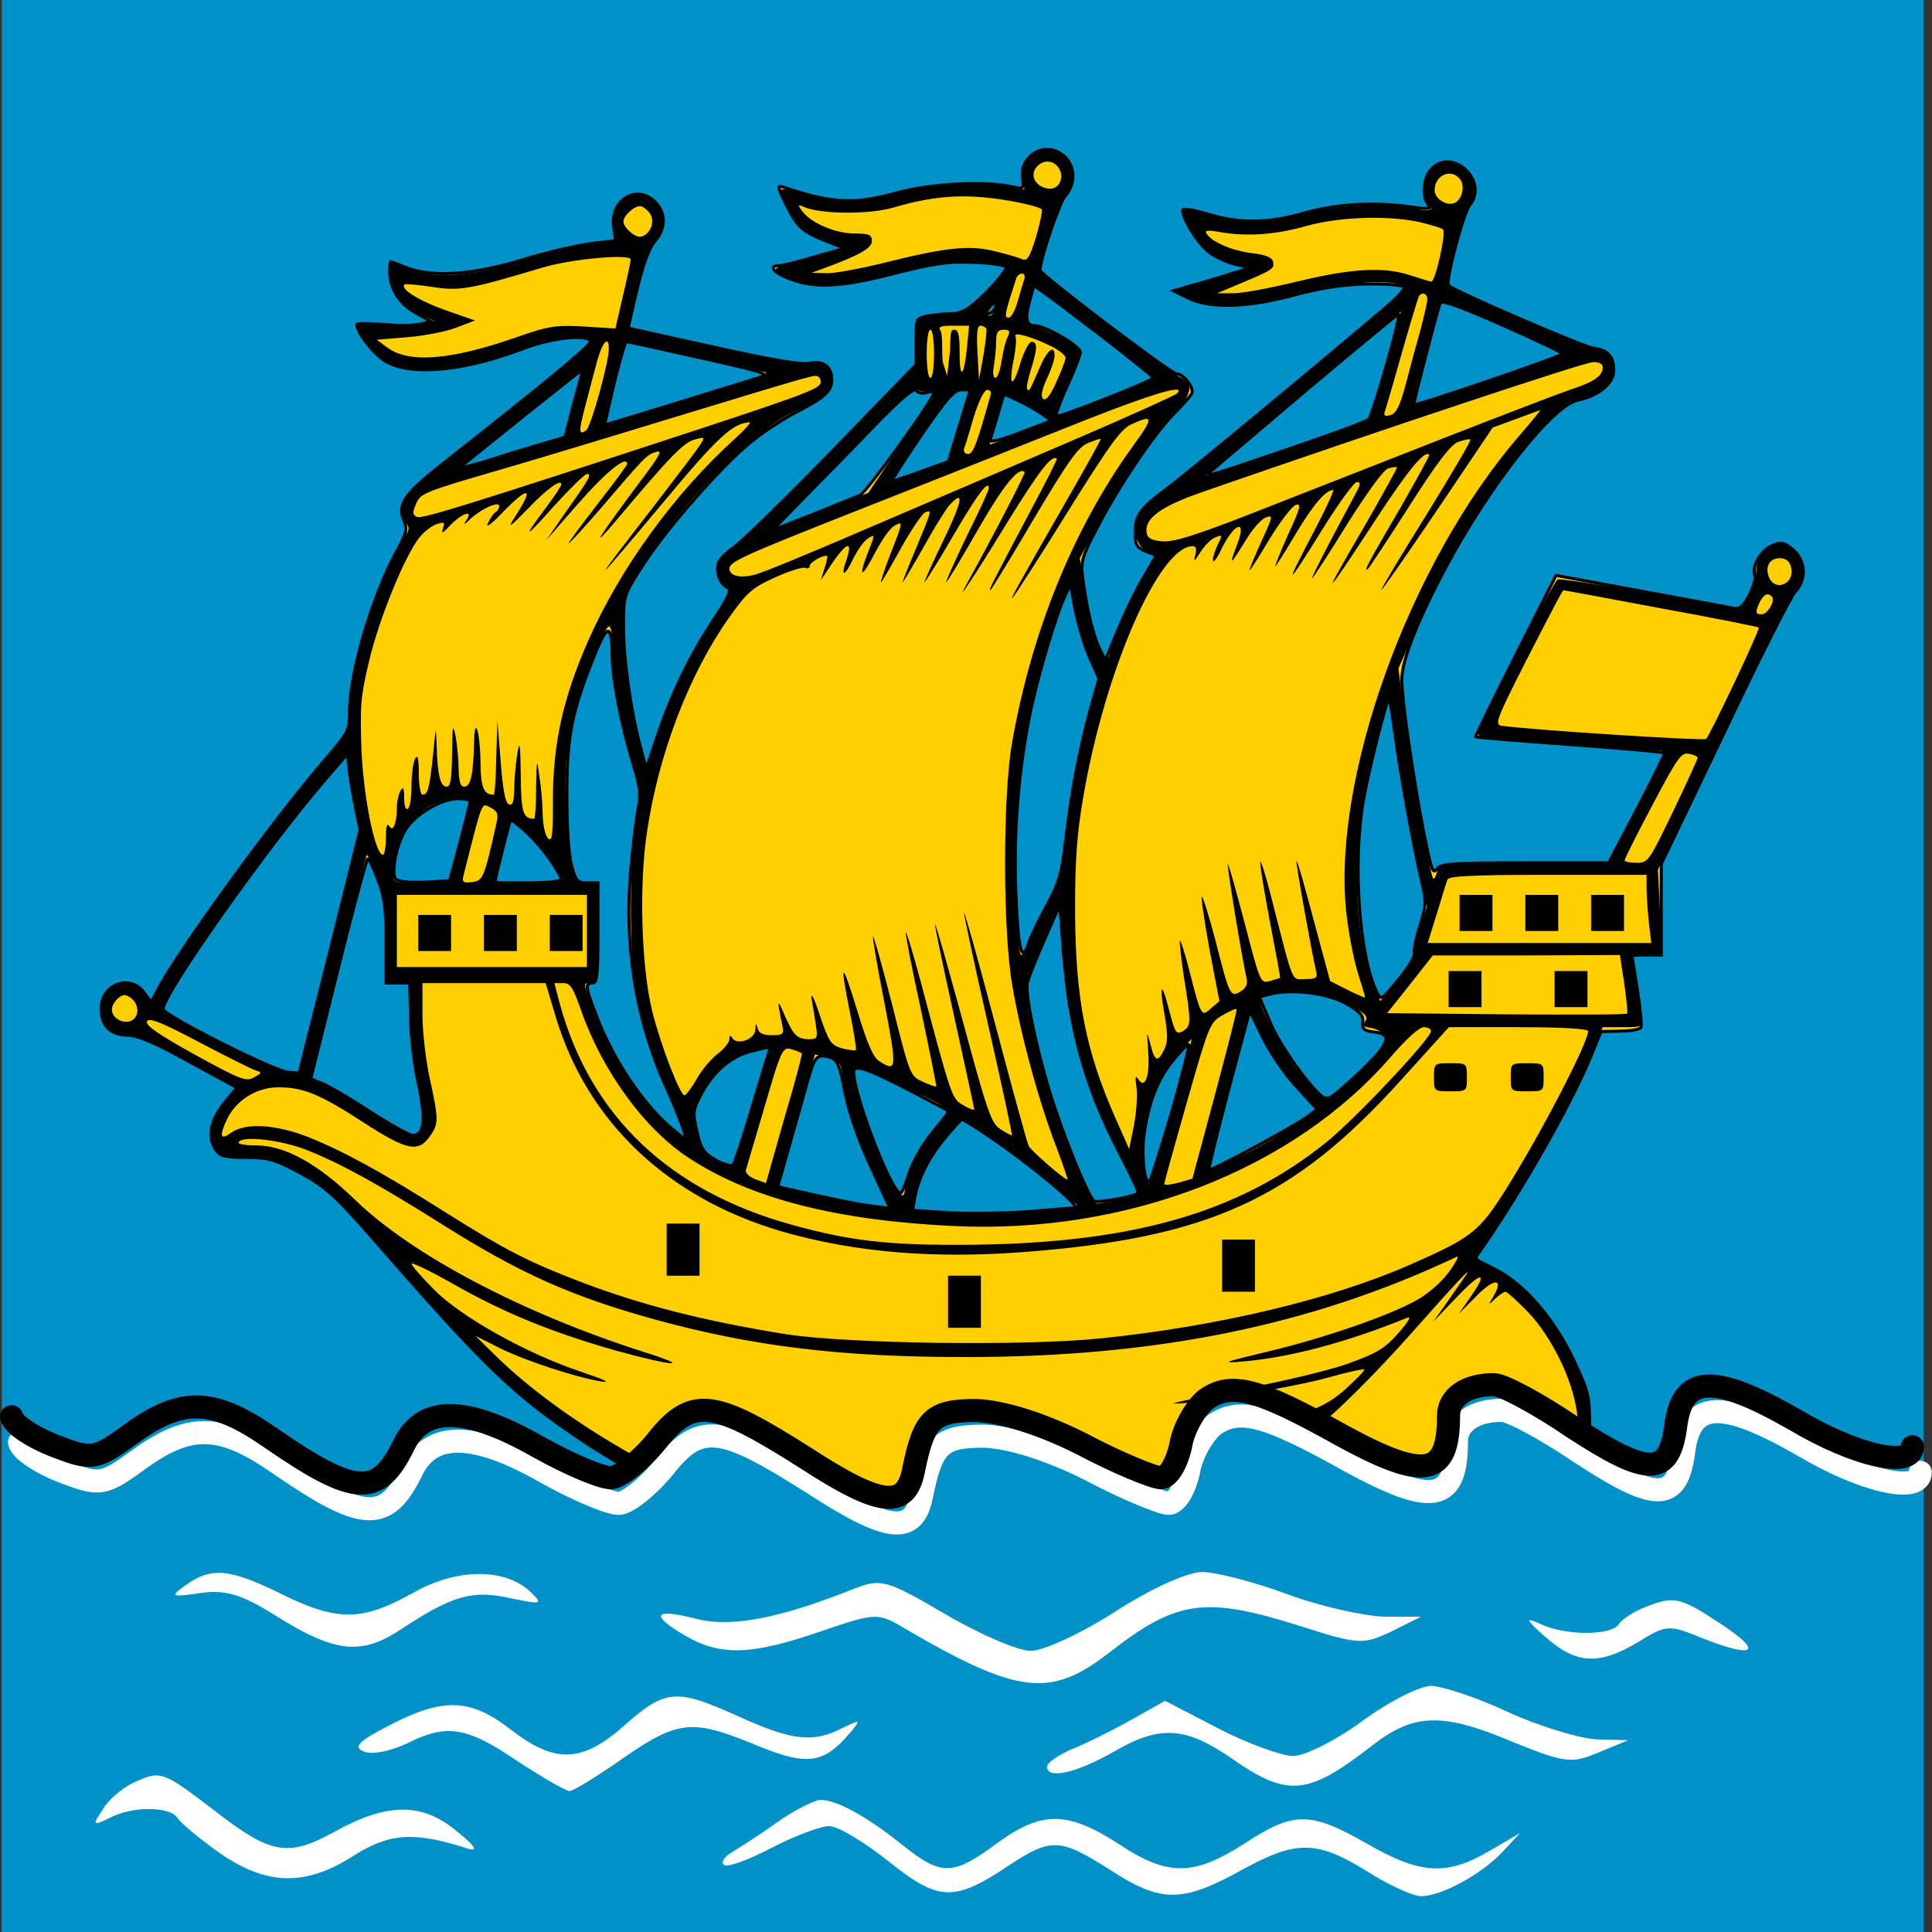 <?xml version="1.0" encoding="UTF-8" standalone="no"?>
<svg
   xmlns:dc="http://purl.org/dc/elements/1.1/"
   xmlns:cc="http://creativecommons.org/ns#"
   xmlns:rdf="http://www.w3.org/1999/02/22-rdf-syntax-ns#"
   xmlns:svg="http://www.w3.org/2000/svg"
   xmlns="http://www.w3.org/2000/svg"
   xmlns:sodipodi="http://sodipodi.sourceforge.net/DTD/sodipodi-0.dtd"
   xmlns:inkscape="http://www.inkscape.org/namespaces/inkscape"
   width="512"
   height="512"
   viewBox="0 0 1194.667 1194.667"
   version="1.1"
   id="svg5017"
   sodipodi:docname="спм 1x1.svg"
   inkscape:version="0.92.1 r15371">
  <rect x="0" y="0" width="1194.667" height="1194.667" fill="#333333" stroke="none"/>

  <defs
     id="defs5021" />
  <sodipodi:namedview
     pagecolor="#ffffff"
     bordercolor="#666666"
     borderopacity="1"
     objecttolerance="10"
     gridtolerance="10"
     guidetolerance="10"
     inkscape:pageopacity="0"
     inkscape:pageshadow="2"
     inkscape:window-width="1280"
     inkscape:window-height="962"
     id="namedview5019"
     showgrid="false"
     inkscape:zoom="0.78666667"
     inkscape:cx="225"
     inkscape:cy="150"
     inkscape:window-x="-8"
     inkscape:window-y="-8"
     inkscape:window-maximized="1"
     inkscape:current-layer="svg5017" />
  <linearGradient
     id="path637_1_"
     gradientUnits="userSpaceOnUse"
     x1="162.589"
     y1="168.855"
     x2="159.215"
     y2="168.151"
     gradientTransform="matrix(0.764,0,0,1.168,32.856,473.272)">
    <stop
       offset="0"
       stop-color="#000"
       id="stop4475" />
    <stop
       offset="1"
       stop-color="#00F"
       id="stop4477" />
  </linearGradient>
  <linearGradient
     id="path860_1_"
     gradientUnits="userSpaceOnUse"
     x1="160.192"
     y1="148.854"
     x2="155.321"
     y2="148.15"
     gradientTransform="matrix(0.667,0,0,1.338,38.416,466.988)">
    <stop
       offset="0"
       stop-color="#000"
       id="stop4480" />
    <stop
       offset="1"
       stop-color="#00F"
       id="stop4482" />
  </linearGradient>
  <linearGradient
     id="path861_1_"
     gradientUnits="userSpaceOnUse"
     x1="136.416"
     y1="180.083"
     x2="130.881"
     y2="177.019"
     gradientTransform="matrix(0.867,0,0,1.03,27.033,478.408)">
    <stop
       offset="0"
       stop-color="#000"
       id="stop4485" />
    <stop
       offset="1"
       stop-color="#00F"
       id="stop4487" />
  </linearGradient>
  <linearGradient
     id="path634_1_"
     gradientUnits="userSpaceOnUse"
     x1="141.315"
     y1="197.235"
     x2="123.579"
     y2="191.676"
     gradientTransform="matrix(1.026,0,0,0.87,17.956,484.288)">
    <stop
       offset="0"
       stop-color="#000"
       id="stop4490" />
    <stop
       offset="1"
       stop-color="#00F"
       id="stop4492" />
  </linearGradient>
  <linearGradient
     id="path864_1_"
     gradientUnits="userSpaceOnUse"
     x1="294.979"
     y1="164.083"
     x2="290.82"
     y2="163.214"
     gradientTransform="matrix(0.732,0,0,1.219,34.706,471.406)">
    <stop
       offset="0"
       stop-color="#000"
       id="stop4495" />
    <stop
       offset="1"
       stop-color="#00F"
       id="stop4497" />
  </linearGradient>
  <linearGradient
     id="path640_1_"
     gradientUnits="userSpaceOnUse"
     x1="294.368"
     y1="153.843"
     x2="288.407"
     y2="151.717"
     gradientTransform="matrix(0.664,0,0,1.345,38.603,466.75)">
    <stop
       offset="0"
       stop-color="#000"
       id="stop4500" />
    <stop
       offset="1"
       stop-color="#00F"
       id="stop4502" />
  </linearGradient>
  <linearGradient
     id="path638_1_"
     gradientUnits="userSpaceOnUse"
     x1="233.911"
     y1="188.474"
     x2="231.627"
     y2="183.504"
     gradientTransform="matrix(0.835,0,0,1.069,28.84,476.969)">
    <stop
       offset="0"
       stop-color="#000"
       id="stop4505" />
    <stop
       offset="1"
       stop-color="#00F"
       id="stop4507" />
  </linearGradient>
  <linearGradient
     id="path639_1_"
     gradientUnits="userSpaceOnUse"
     x1="204.143"
     y1="210.717"
     x2="202.477"
     y2="205.829"
     gradientTransform="matrix(1.021,0,0,0.874,18.216,484.129)">
    <stop
       offset="0"
       stop-color="#000"
       id="stop4510" />
    <stop
       offset="1"
       stop-color="#00F"
       id="stop4512" />
  </linearGradient>
  <linearGradient
     id="path630_1_"
     gradientUnits="userSpaceOnUse"
     x1="47.983"
     y1="175.46"
     x2="42.068"
     y2="171.939"
     gradientTransform="matrix(0.894,0,0,0.998,25.953,479.556)">
    <stop
       offset="0"
       stop-color="#000"
       id="stop4515" />
    <stop
       offset="1"
       stop-color="#00F"
       id="stop4517" />
  </linearGradient>
  <linearGradient
     id="path870_1_"
     gradientUnits="userSpaceOnUse"
     x1="29.443"
     y1="176.246"
     x2="22.539"
     y2="172.135"
     gradientTransform="matrix(0.8,0,0,1.116,31.341,475.224)">
    <stop
       offset="0"
       stop-color="#000"
       id="stop4520" />
    <stop
       offset="1"
       stop-color="#00F"
       id="stop4522" />
  </linearGradient>
  <linearGradient
     id="path632_1_"
     gradientUnits="userSpaceOnUse"
     x1="37.595"
     y1="203.727"
     x2="31.181"
     y2="199.91"
     gradientTransform="matrix(1.045,0,0,0.854,17.381,484.847)">
    <stop
       offset="0"
       stop-color="#000"
       id="stop4525" />
    <stop
       offset="1"
       stop-color="#00F"
       id="stop4527" />
  </linearGradient>
  <linearGradient
     id="path633_1_"
     gradientUnits="userSpaceOnUse"
     x1="42.218"
     y1="174.478"
     x2="36.648"
     y2="171.163"
     gradientTransform="matrix(0.761,0,0,1.174,33.585,473.061)">
    <stop
       offset="0"
       stop-color="#000"
       id="stop4530" />
    <stop
       offset="1"
       stop-color="#00F"
       id="stop4532" />
  </linearGradient>
  <linearGradient
     id="path626_1_"
     gradientUnits="userSpaceOnUse"
     x1="15.001"
     y1="131.774"
     x2="24.661"
     y2="131.774"
     gradientTransform="matrix(1.029,0,0,0.867,17.763,484.419)">
    <stop
       offset="0"
       stop-color="#000"
       id="stop4535" />
    <stop
       offset="1"
       stop-color="#00F"
       id="stop4537" />
  </linearGradient>
  <linearGradient
     id="path627_1_"
     gradientUnits="userSpaceOnUse"
     x1="-0.753"
     y1="121.831"
     x2="8.99"
     y2="121.831"
     gradientTransform="matrix(0.8,0,0,1.116,30.84,475.224)">
    <stop
       offset="0"
       stop-color="#000"
       id="stop4540" />
    <stop
       offset="1"
       stop-color="#00F"
       id="stop4542" />
  </linearGradient>
  <linearGradient
     id="path628_1_"
     gradientUnits="userSpaceOnUse"
     x1="27.642"
     y1="121.295"
     x2="37.646"
     y2="121.295"
     gradientTransform="matrix(0.946,0,0,0.944,22.525,481.587)">
    <stop
       offset="0"
       stop-color="#000"
       id="stop4545" />
    <stop
       offset="1"
       stop-color="#00F"
       id="stop4547" />
  </linearGradient>
  <linearGradient
     id="path629_1_"
     gradientUnits="userSpaceOnUse"
     x1="33.559"
     y1="104.84"
     x2="41.309"
     y2="104.84"
     gradientTransform="matrix(0.718,0,0,1.244,35.538,470.482)">
    <stop
       offset="0"
       stop-color="#000"
       id="stop4550" />
    <stop
       offset="1"
       stop-color="#00F"
       id="stop4552" />
  </linearGradient>
  <linearGradient
     id="path567_1_"
     gradientUnits="userSpaceOnUse"
     x1="91.962"
     y1="207.731"
     x2="92.129"
     y2="185.55"
     gradientTransform="matrix(1.063,0,0,0.84,-3.221,474.303)">
    <stop
       offset="0"
       stop-color="#4A0000"
       id="stop4555" />
    <stop
       offset="1"
       stop-color="#FFCF00"
       id="stop4557" />
  </linearGradient>
  <linearGradient
     id="path574_1_"
     gradientUnits="userSpaceOnUse"
     x1="49.019"
     y1="178.056"
     x2="62.98"
     y2="164.967"
     gradientTransform="matrix(0.938,0,0,0.952,3.91,470.176)">
    <stop
       offset="0"
       stop-color="#4A0000"
       id="stop4560" />
    <stop
       offset="1"
       stop-color="#FFCF00"
       id="stop4562" />
  </linearGradient>
  <linearGradient
     id="path597_1_"
     gradientUnits="userSpaceOnUse"
     x1="104.852"
     y1="159.461"
     x2="103.966"
     y2="166.263"
     gradientTransform="matrix(0.789,0,0,1.131,12.387,448.251)">
    <stop
       offset="0"
       stop-color="#000"
       id="stop4565" />
    <stop
       offset="1"
       stop-color="#00F"
       id="stop4567" />
  </linearGradient>
  <linearGradient
     id="path956_1_"
     gradientUnits="userSpaceOnUse"
     x1="52.271"
     y1="179.008"
     x2="64.6"
     y2="167.447"
     gradientTransform="matrix(0.924,0,0,0.966,4.705,469.63)">
    <stop
       offset="0"
       stop-color="#4A0000"
       id="stop4570" />
    <stop
       offset="1"
       stop-color="#FFCF00"
       id="stop4572" />
  </linearGradient>
  <linearGradient
     id="path957_1_"
     gradientUnits="userSpaceOnUse"
     x1="44.325"
     y1="221.729"
     x2="55.467"
     y2="211.282"
     gradientTransform="matrix(1.143,0,0,0.781,-7.79,461.207)">
    <stop
       offset="0"
       stop-color="#4A0000"
       id="stop4575" />
    <stop
       offset="1"
       stop-color="#FFCF00"
       id="stop4577" />
  </linearGradient>
  <rect
     x="1.159"
     width="1188.195"
     height="1194.667"
     id="rect4666"
     y="-1.1352519e-006"
     style="fill:#0092c8;stroke-width:1.629" />
  <path
     d="m 636.125,97.524 c -3.389,3.719 -4.52,7.436 -3.842,12.394 0.904,7.188 0.904,7.188 -8.134,5.205 -17.171,-3.222 -49.257,-1.488 -69.14,3.965 -26.889,7.436 -39.767,6.941 -70.949,-3.47 -3.615,-1.239 -3.389,0 2.26,11.402 6.778,13.633 9.942,16.358 25.758,22.555 l 10.167,3.966 -18.302,5.205 c -9.942,2.975 -19.884,5.453 -21.917,5.453 -7.456,0 -3.842,4.461 6.778,8.428 15.364,5.7 31.633,4.958 64.847,-3.719 23.5,-5.948 33.442,-7.436 48.127,-6.692 10.169,0.247 19.207,1.736 20.111,2.727 1.129,0.992 -4.294,7.931 -11.524,15.367 -11.073,10.906 -15.14,13.385 -21.691,13.633 -4.52,0 -11.524,0.744 -15.365,1.487 -6.778,1.488 -7.004,1.983 -7.004,15.863 v 14.377 l -52.422,54.035 c -28.922,29.744 -56.035,56.018 -60.102,58.743 -4.067,2.727 -8.135,6.694 -9.265,8.924 -2.485,4.956 0.453,13.88 5.198,15.863 2.937,1.239 1.129,5.453 -9.038,20.82 -14.687,22.308 -25.985,46.104 -34.796,72.625 l -6.327,18.589 -3.615,-13.633 c -5.875,-21.811 -10.394,-53.538 -10.394,-74.359 0,-19.086 0,-19.086 11.749,-37.427 14.236,-22.308 47.676,-60.479 66.204,-75.846 7.456,-6.197 20.111,-14.624 28.244,-18.838 18.076,-9.172 22.596,-13.385 22.596,-20.325 0,-8.18 -5.424,-12.146 -14.009,-10.163 -4.971,0.992 -25.08,-2.478 -59.425,-10.163 -28.469,-6.195 -52.195,-11.65 -52.42,-11.65 0,-0.247 2.26,-10.906 5.422,-23.794 3.616,-15.119 7.456,-25.777 11.073,-29.991 6.778,-7.933 7.004,-17.103 0.226,-24.044 -11.298,-11.65 -28.244,-1.487 -25.758,15.369 l 1.129,8.428 -14.913,1.734 c -8.135,0.992 -27.566,5.453 -42.931,10.163 -31.18,9.419 -55.584,10.906 -71.626,4.709 -4.971,-1.983 -9.264,-3.717 -9.491,-3.717 -0.451,0 -0.677,2.726 -0.677,6.197 0,10.658 6.1,20.076 16.042,25.53 l 9.489,5.204 -6.326,1.736 c -3.389,0.992 -13.558,0.992 -22.822,0.247 -9.264,-0.742 -16.72,-0.742 -16.72,0 0,5.205 11.071,19.086 18.302,23.052 15.816,8.924 48.806,5.7 85.409,-8.428 18.302,-6.939 42.027,-8.922 40.445,-3.47 -0.904,2.975 -32.762,29.247 -87.442,72.129 -27.567,21.564 -31.86,27.513 -27.567,37.924 2.26,5.7 1.582,7.931 -5.196,20.325 -14.687,27.264 -28.469,74.112 -28.469,97.906 0,11.897 -0.678,12.889 -15.591,30.24 -30.504,35.197 -90.155,117.239 -103.035,141.778 l -4.067,7.683 -4.293,-5.948 C 80.512,601.931 62.435,608.623 62.435,623.742 c 0,10.411 5.875,16.36 16.495,16.36 5.875,0 17.624,4.956 37.96,16.358 l 29.6,16.111 -5.649,6.694 c -10.845,12.889 -13.105,23.05 -7.456,31.725 2.711,3.966 6.1,4.71 18.753,4.71 13.558,0 18.076,1.239 33.667,9.667 15.365,8.428 21.24,13.633 43.835,39.41 69.818,80.061 86.991,96.667 128.791,124.925 24.178,16.358 68.238,40.154 89.929,48.829 70.496,27.761 148.224,32.966 221.658,14.872 33.893,-8.428 58.747,-18.094 91.284,-35.941 18.076,-10.161 26.889,-13.633 27.34,-11.65 0.678,1.736 2.711,8.924 4.745,15.863 3.84,13.633 15.138,34.454 19.884,36.436 1.582,0.497 37.733,-4.956 80.664,-12.145 42.931,-7.188 78.631,-13.136 79.535,-13.385 4.293,-0.247 9.491,-27.264 9.491,-48.333 0,-21.565 -0.453,-23.052 -9.942,-43.377 -12.202,-25.777 -30.729,-47.094 -48.58,-56.018 l -12.653,-6.444 5.422,-7.683 c 25.082,-36.437 54.68,-88.736 66.204,-116.745 l 6.553,-16.111 11.749,-0.249 c 6.327,0 12.202,-0.992 12.88,-2.231 0.678,-0.992 -0.226,-11.402 -2.034,-22.803 -1.807,-11.402 -3.389,-21.069 -3.389,-21.565 0,-0.247 4.067,-0.495 9.038,-0.495 h 9.038 v -28.008 -28.257 l 39.089,-81.548 c 21.24,-44.863 41.124,-84.273 44.062,-87.248 7.004,-7.685 6.1,-19.333 -2.26,-26.027 -5.196,-4.214 -7.005,-4.461 -12.653,-1.983 -7.005,3.222 -12.427,12.889 -10.395,18.343 0.678,1.981 -1.129,7.436 -3.615,12.392 -4.067,7.685 -5.874,8.675 -10.845,7.685 -3.389,-0.744 -29.149,-5.455 -57.393,-10.658 l -51.064,-9.419 -25.082,49.572 c -13.782,27.266 -24.855,49.821 -24.628,50.318 0.451,0.247 26.662,2.478 58.295,4.709 31.633,2.231 58.069,4.71 58.522,5.205 0.451,0.247 -7.231,15.863 -16.947,34.454 l -17.624,33.461 H 942.74 c -45.189,0 -51.969,0.497 -54.454,3.966 -2.258,3.47 -3.389,-0.247 -7.682,-21.564 -7.004,-35.941 -13.784,-83.284 -13.784,-95.677 0,-12.145 9.942,-37.18 28.018,-70.888 26.889,-50.07 65.3,-98.65 80.665,-101.873 13.105,-2.727 22.369,-10.411 22.369,-18.591 0,-8.428 -3.616,-12.394 -12.654,-13.633 -6.1,-0.744 -85.86,-35.197 -89.476,-38.666 -2.258,-1.983 9.038,-44.616 13.105,-49.821 11.976,-14.872 -11.071,-36.188 -23.951,-22.06 -4.971,5.453 -5.875,17.102 -1.582,22.06 2.26,2.478 -0.226,2.726 -11.975,0.992 -22.822,-2.975 -44.513,-1.736 -64.847,3.965 -22.596,6.444 -40.22,6.694 -60.104,0.497 -8.586,-2.478 -15.138,-3.47 -15.138,-2.231 0,5.7 9.715,21.069 16.494,26.025 4.067,2.975 11.297,6.444 16.267,7.436 l 8.813,2.231 -13.556,4.214 c -7.231,2.231 -17.851,5.455 -23.5,6.941 l -10.167,2.975 9.038,4.461 c 13.556,6.692 37.282,5.949 66.204,-1.983 16.495,-4.461 30.729,-6.444 44.964,-6.692 17.851,-0.247 26.436,1.486 23.047,4.214 -30.278,26.272 -134.44,112.778 -146.191,121.453 -18.075,13.385 -20.787,17.352 -20.787,29.001 0,6.444 1.131,8.428 6.553,10.658 l 6.553,2.478 -7.908,13.633 c -4.52,7.436 -11.524,22.06 -15.818,32.469 l -7.908,18.838 -4.067,-8.675 c -3.842,-8.675 -7.682,-25.035 -9.942,-43.624 -1.129,-8.675 0,-12.641 9.489,-30.488 13.332,-25.53 34.796,-57.257 46.998,-69.651 5.197,-5.204 10.167,-10.906 11.073,-12.392 1.807,-3.47 -4.971,-12.394 -9.491,-12.394 -3.389,0 -84.28,-61.471 -84.28,-63.949 0,-6.941 12.202,-42.633 15.816,-46.351 2.485,-2.478 4.52,-7.683 4.52,-11.65 0,-14.872 -17.398,-22.555 -27.34,-11.65 z m 46.32,111.292 c 16.72,12.889 30.504,24.044 30.729,24.786 0,1.736 -59.2,25.035 -60.329,23.796 -0.451,-0.497 2.711,-8.924 7.005,-18.591 4.518,-9.667 8.133,-19.086 8.133,-21.069 0,-3.717 -21.691,-16.358 -28.018,-16.358 -5.422,0 -6.326,-4.214 -3.389,-14.872 l 2.713,-9.914 6.326,4.461 c 3.389,2.231 19.884,14.872 36.831,27.761 z m 283.795,9.914 c 0,1.488 -90.833,32.471 -91.963,31.479 -0.451,-0.495 12.654,-51.308 16.269,-62.957 0.678,-1.983 13.331,2.726 38.186,13.633 20.562,9.17 37.509,17.102 37.509,17.845 z M 614.885,191.217 c -0.678,1.488 -2.485,2.727 -3.84,2.727 -1.356,0 -1.356,-1.487 0.451,-3.717 3.164,-4.214 5.875,-3.222 3.389,0.99 z m 242.446,34.207 c -4.971,17.597 -9.942,32.719 -10.845,33.71 -1.356,1.734 -32.536,12.889 -83.602,29.991 -16.494,5.453 -18.527,5.7 -13.556,1.734 3.162,-2.726 30.051,-25.53 59.877,-50.811 29.826,-25.035 54.906,-45.856 55.584,-45.856 0.904,-0.247 -2.485,13.88 -7.456,31.232 z m -428.855,-5.205 c 47.449,10.658 48.353,10.906 39.542,13.633 -3.616,1.239 -26.436,8.178 -50.387,15.614 l -43.835,13.385 1.582,-6.692 c 4.971,-22.804 10.845,-44.865 11.975,-44.865 0.905,0 19.207,3.966 41.124,8.924 z m -68.915,11.402 c -0.453,1.734 -2.938,11.153 -5.649,20.82 l -4.518,17.847 -17.625,5.205 c -9.489,2.726 -24.402,7.436 -32.989,10.163 -8.586,2.478 -14.913,4.212 -14.46,3.47 1.807,-1.736 75.016,-60.479 75.693,-60.479 0.227,0 0.227,1.487 -0.451,2.975 z m 213.297,11.153 c 2.713,-0.744 4.745,-0.744 4.745,-0.247 0,3.966 -41.8,61.966 -45.867,63.701 -2.711,1.239 -16.043,6.444 -29.374,11.897 l -24.627,9.667 18.753,-19.333 c 10.394,-10.411 30.053,-30.488 43.609,-44.616 16.269,-16.855 25.306,-24.538 26.436,-22.555 0.904,1.734 3.615,2.231 6.326,1.486 z m 20.336,20.325 -6.778,22.308 -17.173,6.197 c -9.489,3.47 -17.398,6.197 -17.624,5.7 -0.453,-0.247 7.907,-13.136 18.302,-28.503 15.138,-22.06 20.109,-27.762 24.402,-27.762 h 5.649 z m 50.613,-7.436 6.327,4.461 -19.433,7.436 c -10.62,4.214 -18.98,6.197 -18.527,4.71 0.451,-1.488 2.711,-8.675 4.745,-15.616 l 3.84,-13.136 8.36,3.966 c 4.52,1.981 11.073,5.7 14.687,8.178 z m 29.825,150.702 5.875,13.138 -5.649,20.325 c -6.778,25.283 -11.522,50.316 -15.138,81.051 -2.26,19.83 -4.067,25.53 -11.749,39.41 -4.745,8.924 -9.942,19.335 -11.071,23.299 -4.067,12.641 -6.327,3.966 -7.683,-30.239 -1.582,-37.18 1.356,-74.856 8.36,-110.3 4.745,-23.547 16.044,-61.967 21.918,-74.359 l 3.389,-7.436 2.938,15.863 c 1.807,8.922 5.648,22.06 8.811,29.247 z m -295.091,0.249 c 0.226,14.375 5.875,42.88 12.653,64.94 4.52,14.624 5.196,19.828 3.389,28.256 -1.129,5.455 -3.164,22.308 -4.518,36.932 -4.293,47.343 2.711,92.454 21.238,134.344 5.649,12.145 10.62,25.033 11.524,28.256 l 1.582,5.949 -6.326,-5.205 c -18.754,-14.624 -38.413,-43.377 -49.258,-71.881 -6.778,-17.597 -7.231,-20.325 -2.485,-20.325 2.938,0 3.389,-5.205 3.389,-30.983 v -30.983 h -6.778 c -5.875,0 -7.004,-1.239 -9.491,-10.658 -1.807,-6.197 -2.937,-23.796 -2.937,-43.873 0,-36.683 3.164,-52.052 17.624,-87.496 7.683,-18.838 10.169,-18.094 10.394,2.727 z m 483.761,45.607 c 2.938,22.803 11.749,71.88 16.72,92.701 2.938,12.641 2.938,14.872 -1.129,27.761 -2.485,7.683 -3.842,15.369 -3.389,16.855 0.678,1.736 -3.842,8.922 -9.716,16.111 -10.62,12.889 -10.845,13.138 -13.556,7.683 -10.845,-22.555 -14.913,-79.812 -8.134,-118.728 2.937,-17.102 14.46,-62.71 15.816,-62.71 0.451,0 1.807,9.172 3.389,20.326 z m -642.83,45.855 3.164,15.119 -18.754,75.351 -18.98,75.104 -7.231,-0.744 c -9.489,-1.239 -76.824,-35.197 -76.824,-38.915 0,-9.417 64.396,-100.384 100.549,-142.275 l 13.556,-15.614 0.678,8.178 c 0.453,4.71 2.26,15.369 3.842,23.796 z m 71.175,-2.48 c 0,1.241 -2.938,12.641 -6.327,25.53 l -6.327,23.549 -15.364,0.742 c -8.587,0.497 -16.495,-0.247 -17.851,-1.734 -3.164,-3.471 0.227,-21.316 5.875,-30.488 5.875,-9.667 22.144,-19.333 32.538,-19.333 4.067,0 7.456,0.742 7.456,1.734 z m 48.805,34.949 c 4.293,6.197 7.682,12.146 7.682,13.138 0,1.239 -9.264,2.231 -20.562,2.231 h -20.562 l 1.356,-6.941 c 0.904,-3.717 3.164,-12.641 4.971,-19.828 l 3.389,-12.89 7.907,6.694 c 4.52,3.717 11.524,11.65 15.818,17.597 z m -105.746,13.633 c 4.067,10.411 4.971,17.847 4.971,38.419 v 25.283 h 7.456 7.231 l 0.451,21.813 c 0.226,11.897 2.485,30.488 4.971,41.146 4.52,21.067 3.616,31.23 -3.615,31.23 -2.034,0 -14.009,-6.692 -26.662,-14.872 -12.427,-8.18 -25.76,-15.863 -29.6,-17.35 l -6.778,-2.727 16.946,-67.915 c 9.264,-37.427 17.624,-68.163 18.302,-68.163 0.904,0 3.616,5.948 6.327,13.136 z m 428.855,84.275 c 5.197,28.752 14.687,55.769 29.373,84.026 7.005,13.384 12.427,24.786 11.976,25.283 -2.26,2.231 -25.307,6.197 -27.34,4.956 -3.164,-2.231 -15.816,-32.222 -24.404,-57.999 -9.716,-29.001 -18.527,-69.154 -16.946,-76.592 0.678,-3.47 5.649,-15.862 10.846,-27.511 l 9.264,-21.069 1.807,24.291 c 0.904,13.384 3.164,33.461 5.424,44.616 z m 169.237,-8.18 c 8.813,4.958 11.298,7.436 10.845,11.65 -0.451,4.461 0.678,5.453 6.778,6.197 11.976,1.239 9.942,7.188 -8.811,25.033 -9.716,9.172 -18.529,16.608 -19.884,16.608 -5.196,0 -27.34,-29.496 -34.571,-45.855 l -7.456,-17.352 6.1,-1.734 c 13.105,-3.47 35.249,-0.992 46.998,5.453 z m -30.504,51.308 13.105,14.377 -5.875,4.461 c -7.907,5.949 -59.876,33.958 -61.007,32.966 -0.451,-0.495 5.198,-22.803 12.202,-49.574 l 13.105,-48.829 7.682,16.113 c 4.293,8.922 13.558,22.555 20.787,30.486 z m -76.822,16.113 c -6.553,22.059 -12.654,41.393 -13.558,42.633 -2.937,3.222 -5.197,-14.624 -3.615,-27.761 2.711,-20.077 8.135,-34.454 17.624,-46.351 4.971,-6.197 9.491,-10.906 10.167,-10.163 0.453,0.497 -4.293,19.333 -10.618,41.643 z M 475.474,650.511 c -0.678,1.736 -5.424,17.599 -10.845,35.446 -5.198,17.597 -10.394,33.213 -11.298,34.205 -0.904,1.239 -5.649,0 -10.62,-2.726 -7.456,-4.214 -9.264,-6.694 -11.749,-17.599 -2.711,-12.145 -2.711,-13.136 2.938,-23.794 7.229,-13.385 17.849,-22.557 29.826,-25.779 12.2,-3.222 12.878,-3.222 11.749,0.247 z m 38.186,3.471 c 4.067,1.239 5.649,4.956 8.813,21.811 2.711,12.889 8.36,29.249 16.042,45.856 l 11.749,25.53 -11.749,-1.488 c -6.553,-0.744 -22.144,-3.966 -34.571,-6.692 l -23.047,-5.205 5.424,-19.086 c 2.937,-10.411 8.135,-28.505 11.524,-40.649 5.875,-21.565 6.778,-22.804 15.816,-20.077 z m 49.935,20.82 23.5,12.394 -10.394,12.889 c -5.875,7.188 -12.202,18.094 -14.235,24.291 -2.034,6.197 -4.293,12.146 -5.196,13.136 -4.067,4.958 -29.374,-59.488 -29.374,-74.607 0,-5.205 8.36,-2.231 35.7,11.897 z m 47.451,27.513 c 24.855,16.608 58.069,44.121 53.549,44.616 -1.129,0 -14.009,0.992 -28.244,2.231 -14.235,0.992 -36.378,1.488 -49.031,0.744 l -23.047,-1.487 1.356,-7.683 c 2.033,-11.899 9.038,-25.779 19.206,-37.676 4.971,-5.949 9.489,-10.906 9.942,-10.906 0.678,0 7.907,4.461 16.269,10.161 z"
     id="path4927"
     inkscape:connector-curvature="0"
     style="fill:#ffcf00;stroke:#000000;stroke-width:1.875" />
  <path
     d="m 636.301,97.789 c -3.164,3.717 -4.518,7.931 -3.84,12.641 l 0.904,6.692 -11.524,-1.736 c -19.658,-3.222 -46.547,-1.734 -65.526,3.966 -22.144,6.444 -38.638,6.692 -58.522,0.495 -8.36,-2.478 -15.138,-3.47 -15.138,-2.231 0,4.214 6.326,15.616 11.975,21.316 2.938,3.224 10.394,7.685 16.269,10.163 l 11.071,4.709 -13.556,4.214 c -7.231,2.232 -16.72,4.71 -20.787,5.455 -11.073,1.981 -10.62,4.461 2.033,9.17 16.269,5.702 27.566,4.958 63.493,-3.717 24.402,-5.949 35.475,-7.436 49.257,-6.694 9.716,0.249 18.529,1.736 19.658,2.975 0.904,0.992 -4.293,7.933 -11.749,15.369 -9.942,9.914 -15.365,13.384 -20.336,13.384 -3.615,0 -10.62,0.744 -15.138,1.488 l -8.586,1.734 v 14.13 14.375 l -51.518,53.043 c -28.244,29.249 -55.584,56.265 -61.006,59.737 -7.683,5.453 -9.491,8.178 -9.491,14.128 0,4.709 1.582,8.18 4.52,9.914 4.067,2.48 3.615,3.719 -8.36,21.813 -14.913,22.803 -21.24,36.188 -32.538,67.418 l -8.36,23.549 -4.745,-17.352 c -6.326,-23.547 -9.264,-45.36 -9.264,-70.393 0,-20.574 0,-20.821 9.942,-35.941 30.278,-46.104 73.66,-88.984 101.227,-99.642 11.975,-4.461 17.624,-10.163 17.624,-17.35 0,-6.941 -7.005,-11.65 -14.462,-9.419 -4.067,0.992 -109.133,-19.83 -111.393,-22.308 -0.453,-0.247 2.033,-11.155 5.196,-24.044 3.615,-14.872 7.909,-25.53 11.298,-29.744 6.778,-7.931 7.004,-17.103 0.226,-24.044 -11.298,-11.65 -28.244,-0.992 -25.533,15.863 l 1.356,7.685 -18.754,2.973 c -10.167,1.488 -29.373,6.197 -42.253,10.411 -28.244,9.172 -54.227,10.658 -68.689,3.966 -11.071,-5.205 -10.393,-5.453 -10.393,2.975 0,9.419 7.682,19.581 18.98,25.283 l 9.037,4.461 -6.326,1.734 c -3.389,0.744 -14.235,0.992 -24.176,0.497 -9.716,-0.744 -17.851,-0.247 -17.851,0.744 0,4.461 14.913,20.572 21.918,23.547 15.138,6.939 49.031,2.478 85.182,-11.155 15.14,-5.948 38.413,-7.188 37.056,-2.231 -0.678,1.736 -24.402,21.813 -52.873,44.368 -28.469,22.803 -54.453,44.121 -57.844,47.59 -7.004,6.939 -8.133,14.624 -3.162,19.581 2.711,2.727 2.485,4.214 -1.356,9.916 -14.687,22.803 -33.44,83.282 -33.44,107.82 0,10.411 -1.131,12.394 -19.884,34.949 -37.734,45.36 -83.151,107.822 -96.256,132.361 l -6.1,11.402 -5.424,-5.949 c -6.551,-7.188 -15.364,-7.683 -21.464,-0.992 -9.942,10.907 -2.26,27.266 12.427,27.266 5.196,0 17.849,5.453 37.507,16.111 l 29.373,16.36 -6.778,8.675 c -16.269,20.077 -9.038,38.666 13.331,34.452 20.111,-3.717 51.065,16.855 82.924,55.274 50.613,60.728 78.631,87.992 119.302,115.505 11.298,7.683 21.465,14.624 22.596,15.863 4.744,4.214 55.131,29.991 70.722,36.188 70.496,27.761 148.449,32.966 221.658,14.872 33.893,-8.428 58.747,-18.094 91.284,-35.941 18.076,-10.161 26.889,-13.631 27.34,-11.65 0.678,1.736 2.711,8.924 4.745,15.863 3.84,13.633 15.138,34.454 19.884,36.437 1.582,0.495 37.733,-4.958 80.664,-12.146 42.931,-7.188 78.631,-13.136 79.535,-13.384 4.293,-0.249 9.491,-27.266 9.491,-48.334 0,-21.564 -0.453,-23.052 -9.942,-43.129 -12.202,-25.53 -30.053,-46.35 -48.127,-56.016 -11.751,-6.197 -12.654,-7.188 -10.169,-11.402 1.582,-2.478 9.491,-14.377 17.398,-26.274 17.173,-26.274 43.157,-73.615 52.195,-95.923 l 6.78,-16.36 h 12.427 c 11.749,0 12.427,-0.247 11.296,-5.7 -1.582,-8.18 -5.649,-34.454 -5.649,-36.932 0,-0.992 4.294,-1.983 9.491,-1.983 h 9.264 l -1.356,-26.274 -1.355,-26.522 39.767,-83.282 c 21.916,-45.855 42.027,-86.009 44.964,-89.728 9.264,-10.658 5.875,-23.547 -7.231,-28.008 -7.229,-2.478 -16.72,6.939 -16.72,16.358 0,4.214 -2.26,11.402 -4.745,16.113 -4.066,6.939 -5.875,8.178 -10.846,7.187 -23.273,-5.453 -104.84,-19.086 -107.1,-18.094 -2.938,1.239 -49.031,90.967 -49.031,95.676 0,1.488 3.389,2.727 7.456,2.727 3.84,0 27.566,1.736 52.42,3.719 24.855,1.981 47.902,3.717 51.291,3.717 5.875,0 5.875,0.247 -12.202,34.702 l -18.302,34.7 h -52.42 c -52.42,0 -52.647,0 -53.776,5.455 -0.904,2.973 -1.807,4.956 -2.485,4.214 -2.033,-1.983 -14.687,-73.865 -18.076,-102.617 l -3.389,-27.266 13.331,-29.991 c 27.115,-61.471 77.727,-131.864 97.158,-135.83 13.105,-2.48 22.596,-10.163 22.596,-18.342 0,-8.428 -3.616,-12.89 -10.62,-12.89 -5.196,0 -88.12,-35.692 -91.737,-39.41 -2.26,-2.478 8.36,-43.127 13.105,-50.563 4.745,-7.685 4.293,-14.872 -1.807,-21.069 -6.778,-6.941 -15.365,-6.941 -21.465,0.247 -5.196,5.949 -6.778,17.599 -2.711,20.325 5.196,3.47 1.582,5.453 -6.102,3.47 -15.364,-3.965 -50.16,-2.726 -69.593,2.727 -22.82,6.197 -44.286,6.197 -61.911,0.247 -7.682,-2.478 -13.782,-4.214 -13.782,-3.717 0,0.742 1.355,4.709 3.164,9.17 4.518,11.65 14.46,20.574 27.113,24.538 l 10.845,3.471 -16.493,5.205 c -9.265,2.973 -19.658,6.195 -23.5,6.939 l -6.778,1.983 7.907,3.719 c 14.914,7.187 35.249,6.692 69.594,-1.736 30.051,-7.188 51.516,-9.172 63.266,-5.7 4.518,1.486 -4.52,9.914 -64.396,60.23 -38.411,32.224 -74.789,62.215 -80.891,66.676 -14.007,10.163 -18.978,16.855 -19.205,25.035 0,6.692 6.102,14.624 11.073,14.624 1.807,0 1.129,2.478 -1.809,6.939 -5.875,9.172 -25.08,51.06 -25.08,54.779 0,1.486 -0.904,2.726 -2.033,2.726 -3.616,0 -11.073,-23.299 -13.784,-42.633 l -2.485,-19.333 11.524,-21.316 c 12.427,-23.299 35.474,-56.762 48.353,-70.146 9.716,-10.411 10.395,-16.608 2.034,-20.574 -8.587,-3.965 -84.506,-61.966 -85.862,-65.188 -1.355,-4.461 9.716,-39.907 14.913,-47.343 5.875,-8.428 6.102,-16.855 0.226,-23.299 -6.1,-6.692 -16.72,-6.444 -22.595,0.497 z m 18.076,5.7 c 4.293,5.7 0.678,14.128 -6.1,13.136 -7.683,-0.99 -11.524,-7.683 -7.683,-12.889 3.842,-4.956 10.169,-5.205 13.784,-0.247 z m 248.546,7.436 c 3.164,4.214 1.131,12.641 -3.615,14.624 -4.971,1.983 -12.202,-2.727 -12.202,-7.933 0,-9.419 10.395,-13.88 15.817,-6.692 z m -273.853,14.128 c 7.683,1.488 14.462,3.471 15.14,4.463 0.451,0.992 -1.131,8.675 -3.616,17.103 -3.84,12.392 -5.422,15.119 -8.586,13.633 -2.033,-0.992 -9.716,-3.222 -17.173,-4.958 -15.591,-3.966 -30.729,-2.231 -70.044,7.683 -13.558,3.222 -28.922,6.197 -33.893,5.949 l -9.038,-0.247 6.778,-2.48 c 22.369,-8.18 30.504,-12.641 30.504,-17.102 0,-3.966 -1.807,-4.709 -10.62,-4.709 -11.975,0 -26.887,-6.444 -32.311,-13.633 -3.164,-4.214 -2.938,-4.461 1.129,-2.727 9.942,4.461 40.445,4.71 55.358,0.247 27.114,-7.931 46.773,-8.922 76.371,-3.222 z m -226.855,7.436 c 2.938,5.205 -0.451,12.641 -5.875,13.88 -3.615,0.744 -10.845,-5.7 -10.845,-9.417 0,-3.719 7.231,-10.163 10.845,-9.419 1.809,0.495 4.52,2.726 5.875,4.956 z m 474.95,4.71 c 7.231,1.734 14.235,3.717 15.138,4.709 2.034,1.983 -4.744,32.224 -7.229,32.224 -0.678,0 -6.327,-1.736 -12.427,-3.719 -16.722,-5.7 -37.056,-4.461 -70.724,3.719 -16.494,3.965 -34.571,7.436 -39.767,7.187 h -9.489 l 13.556,-5.7 c 21.24,-8.922 21.691,-9.419 21.013,-13.633 -0.451,-2.726 -4.293,-4.461 -13.104,-5.453 -12.427,-1.487 -25.533,-7.188 -28.244,-12.394 -1.131,-1.734 1.58,-1.981 9.264,-0.495 16.042,2.726 33.666,1.487 52.873,-3.966 19.431,-5.453 49.257,-6.692 69.14,-2.478 z m -487.15,23.299 c 0,0.742 -2.034,10.658 -4.745,22.06 l -4.745,20.572 -19.431,-1.239 c -17.398,-0.992 -22.144,-0.247 -41.124,6.444 -41.124,14.375 -67.107,16.608 -80.664,6.444 l -6.327,-4.709 18.076,-1.488 c 9.942,-0.744 23.498,-3.222 30.277,-5.7 l 12.427,-4.71 -18.527,-6.444 c -16.495,-5.948 -28.018,-13.136 -25.08,-15.863 0.451,-0.495 8.135,0.249 16.72,1.488 17.173,2.726 23.047,1.734 67.785,-11.65 18.527,-5.702 55.358,-8.924 55.358,-5.205 z m 243.349,12.145 c -0.678,1.983 -2.485,7.933 -4.067,13.633 -1.582,5.7 -4.067,10.163 -5.649,10.163 -2.938,0 -2.26,-2.727 4.745,-24.291 0.451,-1.488 2.033,-2.975 3.615,-2.975 1.356,0 2.033,1.487 1.356,3.47 z m 42.929,31.479 c 19.658,14.872 35.927,28.257 36.378,29.247 0.678,1.983 -58.295,25.779 -59.877,24.044 -0.451,-0.495 2.938,-9.419 7.682,-20.077 l 8.587,-19.086 -5.198,-4.461 c -2.711,-2.478 -9.942,-6.444 -15.816,-8.922 -5.875,-2.231 -11.524,-5.205 -12.427,-5.949 -1.582,-1.487 2.485,-22.308 4.294,-22.308 0.451,0 16.72,12.394 36.377,27.513 z m 206.295,-19.086 c 0,1.983 -2.034,10.411 -4.294,19.086 -2.485,8.675 -6.553,23.794 -9.038,33.461 -3.615,13.385 -5.875,18.096 -9.489,19.086 -3.164,0.992 -4.293,0.249 -3.615,-1.734 0.677,-1.736 5.422,-18.094 10.618,-36.437 5.198,-18.342 9.942,-33.958 10.62,-35.197 1.582,-2.975 5.198,-1.983 5.198,1.736 z m 83.602,33.958 c 0,1.486 -90.607,32.718 -91.737,31.23 -0.678,-0.742 12.427,-52.794 15.816,-62.957 0.904,-1.983 13.105,2.231 38.411,13.633 20.562,9.172 37.509,17.102 37.509,18.094 z M 614.61,192.473 c -0.678,2.231 -2.26,3.222 -3.615,2.478 -1.131,-0.742 -0.904,-2.975 0.677,-4.956 3.391,-4.463 4.971,-3.222 2.938,2.478 z m 242.897,32.719 c -4.971,17.597 -10.393,33.213 -11.749,34.702 -2.485,2.478 -27.34,11.153 -80.213,28.503 -11.749,3.719 -20.562,6.197 -19.884,5.455 2.938,-3.224 119.98,-101.625 120.433,-101.13 0.451,0 -3.616,14.624 -8.587,32.471 z m -259.617,-10.163 c -1.807,18.342 -4.52,20.077 -4.52,2.975 0,-10.906 -0.678,-14.128 -3.389,-14.128 -2.485,0 -2.167,3.023 -2.619,13.681 l -1.674,14.824 -2.714,-8.371 c -0.678,-6.694 0.003,-17.655 -1.353,-19.391 -1.807,-2.478 -0.226,-3.222 7.682,-3.222 h 9.942 z m 11.975,-11.897 c 0.453,1.239 -0.451,8.675 -1.807,16.855 l -2.711,14.872 -0.904,-16.855 c -0.678,-11.65 -0.227,-16.608 1.807,-16.608 1.356,0 2.937,0.744 3.615,1.736 z m -32.311,15.616 c 0,8.178 -0.904,14.872 -2.26,14.872 -1.355,0 -2.258,-6.694 -2.258,-14.872 0,-8.18 0.904,-14.872 2.258,-14.872 1.356,0 2.26,6.692 2.26,14.872 z m 45.642,-10.658 c -1.355,2.478 -2.937,9.17 -3.84,14.872 -0.904,5.948 -2.485,10.658 -3.842,10.658 -1.356,0 -1.807,-2.975 -0.904,-7.685 0.678,-4.212 1.356,-10.906 1.356,-14.872 0,-5.453 1.129,-7.187 4.518,-7.187 3.842,0 4.293,0.992 2.711,4.214 z m 26.211,5.7 c 5.197,2.478 9.489,5.949 9.489,7.436 0,1.486 -2.711,8.428 -5.875,15.369 -3.84,8.426 -6.553,11.65 -8.133,9.914 -1.356,-1.488 -0.678,-5.7 2.485,-12.394 2.711,-5.7 4.744,-11.897 4.744,-14.128 0,-7.436 -4.744,-3.47 -9.489,7.931 -6.327,14.624 -6.102,14.129 -7.456,12.641 -0.678,-0.742 0.451,-5.948 2.26,-11.897 4.066,-12.889 4.293,-17.35 0.451,-17.35 -1.582,0 -4.971,6.444 -7.231,14.128 -4.744,15.863 -7.229,12.889 -3.615,-4.214 1.129,-5.949 1.582,-11.897 0.904,-13.136 -1.807,-3.222 9.038,-0.249 21.465,5.7 z m -272.949,1.983 c 0,8.18 -11.071,48.333 -14.009,50.316 -4.518,3.222 -4.744,0.992 -0.904,-13.633 2.034,-7.683 5.198,-20.076 7.231,-27.511 3.389,-13.138 7.682,-18.343 7.682,-9.172 z m 53.098,4.214 c 22.371,4.958 42.254,9.419 44.062,10.411 1.807,0.742 -19.433,8.178 -47.451,16.855 -28.017,8.428 -51.291,15.119 -51.742,14.623 -0.453,-0.495 0.678,-7.187 2.711,-15.119 2.034,-7.931 4.745,-19.086 6.102,-25.033 1.355,-5.702 3.162,-10.411 4.066,-10.411 0.905,0 19.884,3.965 42.253,8.675 z m 561.49,7.188 c 0,5.205 -5.198,8.922 -19.658,13.633 -7.231,2.478 -43.609,16.358 -80.891,30.983 -37.282,14.624 -89.024,34.949 -115.009,45.111 -35.474,13.88 -49.484,18.343 -56.487,17.847 -6.778,-0.495 -9.489,-1.983 -9.942,-5.205 -1.582,-8.922 8.586,-16.358 34.345,-25.283 108.455,-37.675 236.344,-80.307 241.541,-80.307 3.616,-0.249 6.102,0.992 6.102,3.222 z m -635.375,20.572 c -2.485,10.658 -5.422,20.077 -6.1,21.069 -1.356,1.736 -21.013,8.18 -57.618,19.086 -4.971,1.487 -7.907,1.487 -6.778,0.495 3.164,-3.222 73.435,-59.735 74.338,-59.735 0.451,0 -1.356,8.675 -3.842,19.086 z m 151.84,-11.65 c 0,3.966 -7.456,6.941 -75.92,29.496 -145.964,47.838 -170.367,55.274 -173.757,54.035 -2.711,-1.239 -2.937,-2.727 -0.678,-7.683 2.713,-6.941 3.842,-7.436 54.907,-22.308 16.267,-4.71 62.362,-18.591 102.807,-30.985 91.284,-27.761 88.798,-27.017 91.058,-25.777 0.904,0.495 1.582,1.983 1.582,3.222 z m 67.558,5.7 c 4.067,-0.99 0.453,5.455 -16.495,30.735 l -21.691,32.224 -28.696,11.402 c -15.816,6.195 -28.92,11.153 -29.373,10.906 -0.226,-0.497 18.98,-20.325 42.705,-44.616 30.729,-31.232 43.833,-43.377 45.642,-41.641 1.582,1.487 4.971,1.734 7.907,0.99 z m 18.076,21.318 -6.778,22.059 -16.947,6.694 c -9.264,3.717 -17.398,6.444 -17.624,5.948 -0.451,-0.495 7.456,-13.384 17.624,-28.752 15.365,-23.299 19.207,-27.761 24.404,-28.008 h 6.1 z m 19.433,-19.086 c -8.587,30.735 -10.847,36.683 -14.009,36.683 -1.809,0 -2.938,-1.487 -2.485,-3.222 0.677,-1.487 3.389,-10.411 6.1,-19.83 3.164,-9.914 6.327,-16.606 8.36,-16.606 1.582,0 2.711,1.487 2.034,2.975 z m 115.235,-0.744 c -1.356,1.239 -28.696,13.633 -61.007,27.513 -32.311,13.88 -88.798,38.171 -125.402,53.786 -36.605,15.863 -70.271,29.745 -74.564,30.735 -9.265,2.48 -15.818,0.744 -15.818,-3.717 0,-4.214 8.813,-8.18 79.084,-35.941 31.633,-12.394 86.538,-34.205 122.013,-48.333 57.844,-23.299 82.02,-30.735 75.694,-24.044 z m -84.054,12.394 6.327,4.461 -18.754,7.436 c -10.393,4.214 -18.98,7.436 -19.206,7.188 -0.453,-0.497 0.904,-6.197 2.938,-12.89 2.033,-6.692 3.84,-13.631 4.518,-15.367 0.904,-3.47 11.975,0.744 24.176,9.172 z m 296.222,13.136 c -68.464,78.821 -117.042,213.412 -107.327,296.943 1.356,11.897 4.52,28.008 7.005,35.941 2.486,7.931 4.518,14.624 4.518,15.119 0,0.247 -4.971,-1.736 -10.845,-4.709 l -10.845,-5.455 -10.167,-37.675 c -5.424,-20.574 -10.169,-37.18 -10.62,-36.685 -0.678,0.744 9.489,57.257 12.202,68.659 0.904,3.719 -0.227,4.461 -6.78,4.461 -8.811,0 -6.778,4.958 -21.013,-50.563 -3.389,-13.385 -6.553,-23.299 -6.778,-22.06 -0.453,1.239 2.26,17.847 5.875,36.932 3.615,18.836 6.553,34.452 6.327,34.949 -0.227,0.247 -3.164,0.99 -6.327,1.981 -5.875,1.488 -5.875,1.241 -15.591,-35.939 -5.422,-20.326 -9.942,-36.932 -10.393,-36.437 -0.678,0.744 8.36,56.018 11.524,70.395 0.904,3.965 -0.227,6.195 -3.616,8.426 -6.326,3.719 -6.778,2.975 -15.591,-31.725 -4.067,-15.369 -7.908,-27.513 -8.36,-27.018 -0.678,0.497 1.582,15.369 4.745,32.966 l 6.1,31.727 -5.196,4.461 c -5.875,5.453 -6.1,5.205 -13.105,-22.308 -2.937,-11.402 -5.649,-20.077 -6.1,-19.581 -0.453,0.495 0.678,10.906 2.485,22.803 4.518,28.01 4.518,29.993 -0.678,33.215 -4.067,2.231 -4.745,1.239 -8.36,-12.394 -4.745,-19.086 -6.553,-17.599 -2.938,2.478 2.034,12.146 2.034,16.36 -0.226,21.316 -4.067,8.18 -5.875,7.436 -8.585,-3.47 -2.26,-8.675 -2.26,-8.18 -1.356,4.461 1.129,15.121 -1.807,23.796 -6.1,17.352 -1.807,-2.727 -2.034,-1.736 -1.131,4.956 0.678,4.71 0,15.369 -1.582,23.549 l -2.937,14.623 -8.134,-18.342 c -18.755,-42.138 -25.08,-74.359 -25.306,-128.891 0,-31.974 1.129,-47.341 4.971,-69.897 13.331,-78.573 46.996,-155.66 67.784,-155.66 2.034,0 2.486,1.736 1.582,5.453 -1.129,4.709 -0.677,4.214 3.164,-1.736 2.485,-3.965 6.553,-8.178 9.264,-9.17 4.52,-1.736 4.52,-1.736 0.904,5.7 -1.807,4.214 -2.937,8.18 -2.258,8.924 0.451,0.742 2.711,-2.232 4.518,-6.197 8.36,-17.599 16.72,-20.574 10.167,-3.719 -5.196,13.633 -4.293,12.889 5.649,-3.222 3.842,-6.444 9.264,-12.641 11.976,-13.633 4.971,-1.983 4.744,-1.239 -2.713,15.121 -4.293,9.667 -7.682,17.35 -7.004,17.35 0.453,0 6.1,-8.924 12.427,-19.582 6.553,-10.658 13.784,-20.076 16.042,-20.82 3.616,-0.992 2.938,1.734 -4.744,18.342 -4.745,10.658 -8.36,19.582 -7.909,19.582 0.453,0 6.1,-8.924 12.653,-20.077 10.845,-18.094 18.529,-27.018 23.047,-27.018 0.904,0 -3.615,9.667 -9.716,21.564 -21.238,40.404 -20.56,40.899 3.616,1.983 9.716,-15.614 19.205,-28.505 20.787,-28.505 2.711,0 2.26,1.736 -1.129,7.933 -14.462,26.769 -27.34,51.557 -26.436,51.557 0.451,0 10.167,-14.872 21.465,-33.215 12.653,-20.077 22.595,-33.71 25.531,-34.7 2.713,-0.744 4.971,-0.992 5.424,-0.744 0.226,0.495 -7.909,15.119 -18.076,32.966 -30.276,51.804 -29.147,51.557 5.196,-0.992 20.111,-30.735 30.053,-42.633 32.764,-39.658 0.453,0.495 -7.456,14.623 -17.173,31.727 -21.013,35.939 -23.498,40.649 -20.787,38.914 0.904,-0.744 12.427,-18.094 25.533,-38.666 17.398,-27.266 25.533,-37.924 30.278,-39.907 3.615,-1.239 7.004,-1.983 7.682,-1.486 0.451,0.742 -11.976,21.811 -27.566,47.094 -15.818,25.283 -28.245,46.104 -27.567,46.104 0.453,0 16.269,-22.557 35.023,-50.318 l 33.891,-50.316 14.236,-5.205 c 7.907,-2.975 14.686,-5.453 15.138,-5.453 0.451,-0.249 -5.197,6.692 -12.427,15.119 z m -239.735,7.436 c -36.378,50.316 -62.588,114.514 -74.564,183.668 -5.647,33.213 -5.647,115.258 0.227,149.216 5.196,30.983 16.72,72.871 27.113,99.642 4.294,11.401 7.456,20.572 7.005,20.572 -2.034,0 -22.595,-17.847 -23.951,-20.821 -0.904,-1.487 -9.942,-34.7 -20.336,-73.863 -10.393,-39.163 -19.206,-70.89 -19.657,-70.395 -0.227,0.497 6.326,31.727 14.913,69.403 8.586,37.675 15.138,68.41 14.686,68.41 -0.677,0 -3.84,-1.734 -7.229,-3.965 -5.424,-3.471 -7.909,-10.411 -22.822,-65.684 -9.264,-33.71 -16.946,-61.223 -17.398,-60.728 -0.453,0.249 4.971,26.027 11.749,56.762 6.778,30.983 12.427,56.76 12.427,57.504 0,0.744 -2.937,-0.247 -6.553,-2.478 -7.229,-3.966 -7.229,-3.719 -26.436,-76.095 -4.744,-17.599 -8.811,-31.23 -9.264,-30.735 -0.451,0.497 3.616,21.813 9.264,47.59 5.424,25.777 9.716,47.094 9.491,47.59 -0.453,0.247 -4.067,-0.992 -8.36,-2.975 -7.683,-3.47 -7.909,-3.966 -18.754,-47.094 -6.1,-24.044 -11.524,-43.129 -11.975,-42.634 -0.453,0.249 2.711,18.838 7.004,40.651 7.909,41.393 7.682,43.127 -2.711,36.683 -4.067,-2.478 -7.456,-9.914 -14.009,-31.478 -9.716,-31.727 -11.071,-31.479 -4.52,1.239 2.485,12.145 4.067,22.555 3.616,23.052 -0.453,0.495 -4.293,0 -8.36,-0.992 -7.005,-1.983 -8.36,-3.966 -14.009,-20.821 -3.389,-10.411 -5.649,-14.624 -4.971,-9.667 0.904,4.709 2.033,12.394 2.711,16.608 1.129,7.436 0.678,8.178 -4.067,8.178 -7.682,0 -9.716,-2.231 -15.364,-14.872 -4.52,-10.658 -4.745,-9.914 -1.582,5.453 1.355,6.444 0.904,6.941 -6.327,6.941 -5.422,0 -8.134,-1.239 -8.813,-4.461 -0.904,-3.222 -1.129,-3.222 -1.355,0.992 -0.226,6.197 -11.524,9.914 -14.235,5.205 -1.131,-1.983 -1.809,-1.736 -1.809,0.742 0,1.983 -3.389,6.197 -7.456,9.172 -4.067,3.222 -9.942,10.161 -12.878,15.616 -3.164,5.453 -6.553,9.914 -7.456,9.914 -2.711,0 -14.687,-30.983 -19.884,-51.804 -6.778,-27.266 -8.36,-78.573 -3.164,-111.787 7.231,-48.087 25.984,-96.667 50.162,-131.121 11.749,-16.606 14.686,-19.086 28.922,-25.53 8.586,-3.966 16.946,-6.444 18.527,-5.949 1.582,0.744 2.937,0.249 2.937,-1.239 0,-2.231 9.265,-7.436 10.847,-5.948 0.226,0.247 -0.453,3.717 -1.809,7.683 l -2.258,7.188 4.067,-5.949 c 11.071,-17.35 16.493,-20.325 11.749,-6.444 -3.842,10.906 -0.904,10.163 4.293,-0.992 2.711,-5.453 6.778,-11.153 9.264,-12.641 4.293,-2.478 4.293,-2.478 -0.226,8.924 -6.327,16.358 -3.842,16.111 4.518,0 3.842,-7.436 9.038,-14.872 11.524,-16.36 5.875,-3.47 5.875,-2.975 -2.26,17.599 -3.615,9.419 -6.1,17.102 -5.647,17.102 0.451,0 5.875,-9.419 12.2,-20.821 6.327,-11.401 13.105,-21.316 14.913,-22.308 4.52,-1.734 4.52,-1.983 -5.422,22.06 -4.971,11.65 -8.587,21.069 -8.36,21.069 0.451,0 6.1,-9.667 12.878,-21.564 6.553,-11.899 13.784,-23.549 16.043,-26.027 9.489,-10.411 8.133,-2.727 -3.616,21.564 -7.004,14.377 -12.2,26.027 -11.749,26.027 0.453,0 8.813,-13.385 18.302,-29.744 15.14,-25.777 21.465,-33.958 21.465,-28.257 0,0.992 -6.1,14.377 -13.782,29.744 -7.456,15.616 -13.105,28.257 -12.654,28.257 0.678,0 9.491,-14.624 19.658,-32.471 15.816,-27.513 25.307,-39.163 28.922,-35.692 0.678,0.742 -19.884,40.402 -35.249,68.163 -9.038,16.111 3.389,-2.478 24.178,-36.436 19.884,-32.224 28.017,-42.882 30.955,-39.907 0.226,0.495 -6.553,14.128 -15.365,30.488 -25.984,49.077 -26.887,50.813 -25.758,50.813 0.453,0 12.654,-19.83 26.889,-44.121 21.238,-35.693 27.566,-44.616 33.44,-46.846 4.067,-1.736 7.682,-2.975 7.909,-2.48 0.226,0.249 -7.909,15.121 -18.076,32.719 -32.536,56.762 -37.507,65.684 -36.604,65.684 0.451,0 15.589,-23.299 33.44,-52.052 26.436,-42.385 33.667,-52.547 40.22,-55.521 14.008,-6.444 14.008,-4.461 0.677,13.88 z m -245.833,-4.958 c -37.283,33.71 -70.949,80.061 -90.607,124.677 -15.591,35.444 -21.917,63.454 -21.917,98.65 0,22.06 -0.453,26.025 -2.938,23.794 -1.807,-1.487 -3.164,-7.931 -3.389,-14.375 0,-6.197 -0.904,-17.102 -2.033,-23.796 -1.582,-11.897 -1.582,-11.897 -2.034,6.694 0,10.658 -0.678,19.333 -1.129,19.333 -7.005,0 -8.134,-3.719 -8.36,-27.018 -0.227,-20.077 -0.678,-22.06 -2.26,-12.641 -0.904,6.197 -1.807,15.863 -1.807,21.565 -0.227,7.931 -0.904,10.161 -3.389,9.17 -2.034,-0.992 -3.616,-8.922 -4.971,-26.522 l -2.034,-25.281 -0.678,22.803 c -0.226,12.641 -0.904,23.052 -1.582,23.052 -6.1,0 -7.907,-4.214 -8.133,-18.343 -0.227,-21.564 -3.842,-32.222 -4.067,-12.64 -0.453,18.589 -2.034,26.025 -6.102,26.025 -2.258,0 -3.164,-3.222 -3.389,-10.658 0,-5.7 -0.904,-14.872 -1.807,-20.325 -1.807,-8.428 -2.033,-6.941 -2.26,10.411 -0.226,15.863 -0.904,20.572 -3.389,20.572 -3.84,0 -5.649,-7.436 -6.1,-24.786 -0.453,-13.385 -0.453,-13.385 -2.26,4.956 -2.26,21.069 -3.164,24.788 -6.553,24.788 -1.129,0 -2.26,-5.702 -2.26,-13.138 0,-9.17 -0.677,-11.897 -2.258,-9.17 -1.131,1.983 -2.26,9.419 -2.26,16.606 0,6.941 -0.904,13.633 -2.26,14.377 -1.355,0.992 -2.258,-1.736 -2.258,-6.692 0,-6.197 -0.678,-7.188 -2.26,-4.463 -1.131,1.983 -2.26,6.694 -2.26,10.411 0,9.916 -2.485,15.616 -4.745,11.402 -1.355,-1.983 -2.033,0.495 -2.033,7.188 0,5.948 -0.904,10.658 -1.807,10.658 -4.971,0 -12.202,-36.437 -13.331,-65.684 -0.904,-26.274 -0.453,-32.718 4.744,-54.035 5.875,-25.53 22.144,-65.437 31.182,-76.59 2.711,-3.471 7.682,-7.188 10.62,-8.18 4.745,-1.487 5.196,-1.239 3.84,2.727 -1.129,3.47 0,2.973 4.745,-2.232 7.682,-7.683 14.462,-9.667 9.491,-2.478 -1.809,2.727 -0.678,2.231 2.485,-0.992 6.553,-6.197 18.076,-11.65 18.076,-8.178 0,1.239 -0.905,2.973 -2.26,3.717 -1.131,0.744 -3.389,3.966 -4.745,6.941 -1.582,3.222 2.26,0.495 8.813,-6.446 16.946,-17.35 20.109,-16.111 7.456,3.224 -4.293,6.692 -2.713,5.7 7.907,-5.205 11.976,-12.641 21.24,-19.335 21.24,-15.616 0,0.992 -3.842,6.692 -8.586,13.136 -15.818,21.069 -14.687,21.316 3.615,0.744 10.167,-11.155 19.431,-20.325 20.787,-20.325 3.164,0 2.033,2.231 -13.105,23.547 l -11.975,17.35 19.884,-22.803 c 16.946,-19.333 30.051,-29.991 30.051,-24.291 0,0.744 -8.135,11.897 -18.076,24.538 -9.942,12.889 -18.076,23.796 -18.076,24.538 0,0.744 8.36,-8.428 18.529,-20.077 28.469,-33.213 29.598,-34.7 35.475,-36.436 4.293,-1.487 2.485,2.231 -9.265,17.599 -27.113,36.436 -32.536,45.111 -15.138,24.538 32.989,-39.163 41.575,-48.087 48.353,-49.821 6.327,-1.736 6.553,-1.736 3.391,3.222 -1.809,2.975 -14.462,19.581 -28.018,37.18 -42.253,54.53 -41.124,53.787 7.456,-4.214 31.407,-37.676 40.897,-46.351 51.064,-46.846 1.356,-0.249 -2.711,4.461 -9.037,10.162 z m 652.997,79.07 c 3.164,10.411 -10.167,16.358 -13.784,5.948 -2.258,-6.195 0.905,-11.153 6.78,-11.153 3.615,0 6.1,1.736 7.004,5.205 z m -433.6,54.777 6.327,14.129 -6.1,21.811 c -7.683,27.513 -12.202,51.804 -15.14,80.804 -2.033,17.847 -3.84,25.035 -9.037,33.958 -3.391,6.197 -8.813,16.36 -11.524,22.804 -2.938,6.692 -5.875,11.897 -6.78,11.897 -2.711,0 -4.971,-47.341 -3.615,-78.077 2.26,-48.335 11.298,-93.694 26.889,-134.84 l 7.229,-18.836 2.713,16.111 c 1.355,8.922 5.422,22.555 9.037,30.239 z m 353.162,-29 c 32.762,5.949 59.877,11.402 60.555,11.897 0.904,1.239 -29.826,65.932 -32.537,68.907 -1.356,1.239 -107.102,-5.453 -126.533,-8.178 -4.293,-0.744 -3.164,-3.966 14.687,-39.163 19.884,-38.668 23.047,-44.616 23.724,-44.616 0.227,0 27.34,4.956 60.104,11.153 z m 68.689,-7.188 c 2.26,2.48 -2.711,10.907 -6.327,10.907 -4.067,0 -4.067,-1.241 -1.129,-7.685 2.485,-4.709 4.971,-5.948 7.456,-3.222 z m -716.943,31.727 c 0,17.847 5.649,50.068 12.653,71.137 5.649,16.855 5.649,17.352 2.034,37.18 -4.293,25.283 -4.52,77.582 -0.226,101.873 4.293,24.291 8.811,38.42 21.013,65.684 5.649,12.641 9.716,24.291 9.264,25.779 -1.129,3.47 -18.302,-12.146 -29.6,-27.018 -9.942,-12.889 -21.916,-35.941 -28.469,-54.53 -4.745,-12.889 -4.745,-12.889 -0.226,-12.889 4.293,0 4.518,-1.736 4.518,-30.985 v -30.983 h -6.778 c -5.649,0 -7.004,-1.239 -9.264,-9.419 -1.356,-4.956 -3.164,-22.06 -3.616,-37.675 -0.904,-23.052 -0.226,-32.471 3.616,-50.068 4.745,-22.06 19.658,-61.471 23.047,-61.471 1.129,0 2.033,5.948 2.033,13.384 z m 486.699,70.89 c 3.164,21.069 8.36,49.821 11.524,63.701 l 5.422,25.283 -4.293,14.128 c -2.485,7.683 -3.842,14.872 -3.164,16.111 0.678,1.241 -3.84,8.18 -10.167,15.369 l -11.298,12.889 -4.293,-11.402 c -14.687,-37.18 -13.105,-98.401 4.293,-159.625 2.485,-9.172 4.971,-16.111 5.424,-15.616 0.451,0.247 3.389,18.094 6.553,39.163 z m -645.994,24.786 3.164,18.591 -18.754,74.359 -18.754,74.359 -7.682,-0.744 c -9.264,-0.742 -76.598,-34.949 -76.598,-38.914 0,-9.667 55.585,-88.984 100.549,-143.019 12.878,-15.616 13.556,-16.111 14.235,-9.914 0.226,3.717 2.034,15.119 3.842,25.281 z M 1049.792,468.594 c 0,0.497 -6.78,15.616 -15.14,32.966 -14.913,30.985 -15.591,31.974 -22.595,31.974 -4.067,0 -7.456,-0.742 -7.456,-1.487 0,-0.992 7.682,-16.358 17.173,-34.205 15.591,-29.496 17.849,-32.719 22.595,-31.727 2.936,0.495 5.423,1.736 5.423,2.478 z m -760.326,32.471 c -0.678,3.966 -3.615,15.367 -6.326,25.53 l -5.198,18.094 -17.398,0.744 c -16.72,0.742 -17.398,0.495 -17.398,-4.958 0,-25.283 17.851,-46.351 39.091,-46.599 8.36,0 8.586,0.247 7.229,7.188 z m 17.625,7.436 c -7.683,34.205 -8.362,36.188 -15.14,36.932 -5.422,0.742 -6.326,0 -5.422,-3.719 12.2,-48.333 11.071,-45.111 16.72,-42.385 4.293,2.231 4.971,3.966 3.842,9.172 z m 33.44,23.299 c 3.615,5.453 6.553,10.906 6.553,12.145 0,0.992 -9.038,1.983 -20.336,1.983 -11.071,0 -20.335,-0.744 -20.335,-1.486 0,-1.736 6.553,-30.488 7.907,-35.197 1.582,-4.463 17.625,9.417 26.211,22.555 z m -107.553,9.667 c 4.745,11.402 5.649,16.855 5.649,39.658 v 26.771 h 7.456 7.682 v 19.086 c 0.226,10.658 2.485,29.495 5.196,42.136 5.198,24.291 4.067,32.966 -4.066,32.966 -2.26,0 -13.784,-6.195 -25.533,-13.88 -11.524,-7.683 -24.855,-15.863 -29.374,-18.094 l -8.134,-3.966 17.173,-68.657 c 9.491,-37.924 17.398,-68.907 17.851,-68.907 0.451,0 3.164,5.948 6.1,12.889 z m 785.179,7.436 c 0,4.461 0.678,14.128 1.356,21.069 l 1.582,13.136 h -69.142 -69.14 l 5.649,-18.094 c 2.936,-9.667 5.875,-19.333 6.553,-21.069 0.677,-2.231 15.364,-2.975 62.136,-2.975 h 61.006 z m -655.257,26.769 v 22.308 H 304.153 245.406 v -22.308 -22.308 h 58.747 58.747 z m 296.222,26.769 c 4.293,40.154 15.816,79.07 33.215,110.053 14.009,25.53 14.009,25.777 0.451,29.001 -6.326,1.486 -12.878,2.726 -14.46,2.726 -6.327,0 -35.022,-80.06 -42.027,-117.239 -2.937,-16.608 -1.582,-23.299 11.073,-50.07 l 8.133,-17.35 0.453,9.914 c 0.451,5.453 1.807,20.325 3.164,32.966 z m 345.253,5.702 c 1.355,9.914 2.258,18.094 1.807,18.589 -0.453,0.744 -34.118,0.744 -74.564,0.497 l -73.886,-0.744 14.235,-17.847 14.009,-17.847 h 57.844 l 57.842,-0.247 z m -660.906,20.077 c 19.431,65.435 69.593,112.778 140.315,133.35 44.964,12.89 93.318,16.855 149.127,12.641 114.331,-8.675 166.978,-32.717 233.182,-106.086 l 29.826,-32.966 h 42.931 c 28.017,0 43.156,0.992 43.156,2.48 0,7.187 -29.6,64.196 -51.066,98.154 -16.494,26.027 -20.787,29.496 -59.877,46.599 -48.127,21.069 -117.72,37.676 -189.573,45.112 -46.773,4.956 -156.811,3.47 -195.448,-2.48 -50.613,-8.178 -89.025,-17.847 -127.889,-32.719 -31.633,-12.145 -45.189,-19.086 -82.246,-42.385 -39.993,-25.281 -63.266,-37.922 -84.731,-46.597 -20.562,-8.18 -39.542,-9.172 -48.129,-2.975 -6.778,4.956 -7.682,2.478 -2.711,-8.18 5.649,-11.897 18.302,-19.83 31.86,-19.83 15.364,0 25.533,4.214 53.098,22.06 25.984,16.855 33.215,18.342 40.218,8.675 5.875,-8.178 5.875,-10.411 0.227,-36.188 -2.485,-11.402 -4.52,-29.247 -4.52,-39.905 v -19.086 h 37.96 38.186 z m 15.816,-3.471 c 13.331,37.924 39.54,73.865 67.333,91.711 38.186,24.786 90.606,38.171 162.684,41.641 107.553,5.205 210.587,-34.702 271.368,-105.342 9.038,-10.411 16.947,-17.599 19.658,-17.599 2.486,0 4.518,0.992 4.518,2.48 0,4.461 -46.32,53.786 -64.395,68.41 -55.585,44.863 -122.918,63.701 -229.34,63.701 -43.384,0 -66.204,-2.726 -100.549,-12.145 C 414.191,736.785 365.16,690.186 346.18,620.785 l -3.389,-12.889 h 5.422 c 4.52,0 6.102,2.726 11.073,16.853 z m 475.401,-3.47 c 9.715,5.453 11.524,7.436 9.489,10.163 -2.033,2.726 -1.355,3.47 3.616,4.214 3.389,0.495 7.229,2.726 8.586,4.956 2.711,4.958 -3.615,13.385 -22.822,29.496 -13.782,11.897 -15.364,11.402 -31.18,-8.18 -8.36,-10.658 -23.725,-39.41 -23.725,-44.863 0,-2.726 10.394,-3.717 27.114,-3.222 13.105,0.497 19.658,2.231 28.922,7.436 z M 82.269,618.305 c 4.293,4.71 3.164,11.402 -1.807,13.138 -4.971,1.734 -11.298,-2.231 -11.298,-7.188 0,-3.719 4.52,-8.922 7.909,-8.922 1.355,0 3.615,1.239 5.196,2.973 z m 669.041,58.498 -14.009,52.052 -8.586,2.478 c -4.971,1.239 -8.813,1.736 -8.813,0.744 0,-0.744 6.327,-23.549 14.009,-50.565 13.783,-48.085 14.235,-49.326 22.144,-53.787 4.293,-2.478 8.135,-4.214 8.585,-3.717 0.453,0.247 -5.649,24.042 -13.331,52.796 z m 28.469,-37.676 c 3.391,7.683 12.654,21.564 20.562,30.735 l 14.462,16.855 -16.269,10.411 c -18.98,12.641 -50.16,27.761 -51.065,25.033 -0.226,-0.992 4.971,-22.555 11.976,-48.085 6.778,-25.53 12.427,-46.846 12.427,-47.59 0,-3.717 2.26,0.247 7.907,12.641 z m -621.59,22.803 c 3.84,1.241 3.84,1.488 -1.131,4.214 -4.744,2.975 -8.36,1.488 -36.378,-13.88 -22.369,-12.392 -30.729,-18.094 -29.825,-20.572 0.905,-2.727 8.135,0 32.085,12.641 16.947,8.922 32.764,16.855 35.249,17.597 z m 566.459,25.283 c -6.778,24.538 -13.331,44.616 -14.235,44.616 -2.713,0 -4.745,-17.103 -3.164,-29.247 2.485,-20.325 8.135,-34.702 18.753,-47.59 5.649,-6.692 10.395,-12.394 10.847,-12.394 0.226,0 -5.198,20.077 -12.202,44.616 z m -249.224,-36.683 c -0.678,1.734 -5.424,17.597 -10.845,35.444 -5.196,17.599 -10.394,33.213 -11.298,34.205 -0.904,1.241 -5.875,-0.247 -10.845,-2.973 -7.682,-4.463 -9.264,-6.694 -11.749,-17.352 -2.26,-10.658 -2.034,-13.136 1.807,-21.564 6.327,-13.385 16.269,-23.052 27.793,-27.018 12.653,-4.214 16.267,-4.461 15.138,-0.742 z m 20.335,0.742 c 0.453,0.497 -4.293,18.591 -10.845,40.404 l -11.297,39.905 -6.778,-2.478 c -3.616,-1.488 -6.102,-3.966 -5.649,-5.453 0.451,-1.736 5.196,-17.599 10.393,-35.197 11.749,-40.404 12.202,-41.643 18.529,-39.412 2.711,0.744 5.196,1.983 5.647,2.231 z m 23.5,6.941 c 0.904,1.486 1.807,5.7 1.807,9.172 0,9.914 12.427,45.855 21.24,62.213 4.518,8.428 7.682,15.863 7.004,16.608 -1.356,1.736 -32.085,-3.222 -52.873,-8.428 -11.071,-2.478 -16.042,-4.958 -15.364,-6.941 0.678,-1.734 6.1,-20.076 11.975,-40.897 l 10.845,-37.924 6.778,1.488 c 3.842,0.99 7.683,2.973 8.587,4.709 z m 37.733,12.889 c 33.442,15.616 31.86,13.633 21.014,27.266 -9.716,12.145 -18.529,29.496 -18.529,36.683 0,8.18 -4.293,3.966 -12.2,-11.401 -8.36,-16.113 -19.433,-49.821 -19.433,-58.496 0,-2.975 1.131,-5.205 2.485,-5.205 1.356,0 13.331,4.956 26.662,11.153 z m 56.489,32.719 c 9.489,6.444 25.08,18.342 35.022,26.522 l 17.624,14.872 -6.326,2.231 c -7.684,2.727 -92.415,3.719 -94.675,1.239 -0.904,-0.742 0,-7.683 2.034,-15.367 2.711,-9.667 7.004,-17.599 15.138,-27.266 6.327,-7.683 12.202,-13.88 12.878,-13.88 0.678,0 8.813,5.205 18.303,11.65 z m -424.111,7.188 c 20.789,8.178 44.287,21.069 84.055,46.102 47.902,30.24 79.987,44.616 132.182,58.993 60.78,16.606 115.008,23.052 191.153,23.052 118.398,0 214.428,-19.582 303.904,-61.967 1.809,-0.992 -0.226,3.222 -4.744,9.419 -4.745,6.444 -13.105,13.633 -20.336,17.599 -18.076,9.914 -57.844,23.547 -92.413,31.727 -26.889,6.444 -28.696,7.187 -14.687,5.948 29.6,-2.478 65.073,-12.145 101.678,-27.017 2.711,-1.241 0.904,2.231 -5.424,9.419 -8.585,9.667 -13.105,12.392 -31.633,19.086 -11.976,4.214 -42.027,11.401 -66.882,15.862 -24.855,4.71 -42.931,8.677 -40.446,8.677 10.846,0.495 74.113,-10.163 94.675,-15.863 12.2,-3.471 22.595,-5.702 23.046,-5.205 0.678,0.495 -4.744,5.948 -11.524,12.145 -13.104,11.65 -24.402,15.863 -61.458,22.804 -10.845,1.983 -14.686,3.222 -9.942,3.47 4.293,0 17.173,-1.983 28.244,-4.461 11.298,-2.48 20.562,-4.214 21.014,-3.966 1.355,1.239 -28.922,21.069 -51.516,33.463 -27.342,15.119 -65.978,29.744 -99.42,37.675 -34.797,8.18 -114.331,8.18 -149.128,0 C 439.271,931.111 352.733,884.265 305.282,837.171 l -11.297,-11.155 14.687,7.436 c 16.493,8.18 47.9,18.342 63.266,20.821 6.327,0.992 1.582,-1.239 -12.427,-5.949 -34.118,-11.402 -74.789,-34.205 -91.284,-51.06 -7.683,-7.683 -13.784,-14.872 -13.784,-15.863 0,-0.992 11.524,4.461 25.533,12.394 31.633,18.094 61.233,29.991 100.096,41.146 36.829,10.161 49.257,10.906 17.849,0.992 -75.242,-24.044 -143.253,-59.984 -178.275,-93.942 -23.047,-22.308 -43.156,-33.463 -60.555,-33.71 -7.005,0 -12.202,-0.744 -11.524,-1.983 2.26,-4.214 25.984,-1.487 41.8,4.71 z m 716.492,78.326 c -1.131,1.734 -6.102,8.675 -10.845,15.614 l -8.813,12.394 14.009,-14.624 c 15.591,-16.606 20.562,-17.103 9.264,-0.992 l -7.456,10.658 10.167,-10.161 c 11.072,-11.65 17.851,-12.394 11.751,-1.488 -3.842,6.694 -3.842,6.694 0.677,2.231 2.485,-2.231 5.424,-4.214 6.327,-4.214 0.904,0 7.231,5.702 14.009,12.641 14.46,15.369 27.115,40.899 30.051,61.223 2.034,14.377 1.807,19.83 -2.26,40.402 l -2.258,11.155 -74.564,12.889 c -54.68,9.419 -75.92,12.145 -78.858,10.411 -5.875,-3.471 -14.686,-20.574 -18.753,-36.437 l -3.389,-12.641 20.562,-16.606 c 12.2,-9.667 35.473,-32.966 55.809,-55.77 32.536,-36.683 39.993,-44.368 34.571,-36.683 z"
     id="path4929"
     inkscape:connector-curvature="0"
     style="stroke-width:1.629" />
  <path
     d="m 902.536,564.519 v 11.153 h 10.169 10.167 v -11.153 -11.155 h -10.167 -10.169 z"
     id="path4931"
     inkscape:connector-curvature="0"
     style="stroke-width:1.629" />
  <path
     d="m 943.207,564.519 v 11.153 h 10.169 10.167 v -11.153 -11.155 h -10.167 -10.169 z"
     id="path4933"
     inkscape:connector-curvature="0"
     style="stroke-width:1.629" />
  <path
     d="m 983.877,564.519 v 11.153 h 10.169 10.167 v -11.153 -11.155 h -10.167 -10.169 z"
     id="path4935"
     inkscape:connector-curvature="0"
     style="stroke-width:1.629" />
  <path
     d="m 895.757,611.613 v 11.155 h 10.167 10.169 V 611.613 600.46 h -10.169 -10.167 z"
     id="path4937"
     inkscape:connector-curvature="0"
     style="stroke-width:1.629" />
  <path
     d="m 961.283,611.613 v 11.155 h 10.167 10.169 V 611.613 600.46 h -10.169 -10.167 z"
     id="path4939"
     inkscape:connector-curvature="0"
     style="stroke-width:1.629" />
  <path
     d="m 886.719,666.143 c 0,8.677 0,8.677 10.167,8.677 10.169,0 10.169,0 10.169,-8.677 0,-8.675 0,-8.675 -10.169,-8.675 -10.167,0 -10.167,0 -10.167,8.675 z"
     id="path4941"
     inkscape:connector-curvature="0"
     style="stroke-width:1.629" />
  <path
     d="m 934.168,666.143 c 0,8.677 0,8.677 10.169,8.677 10.167,0 10.167,0 10.167,-8.677 0,-8.675 0,-8.675 -10.167,-8.675 -10.169,0 -10.169,0 -10.169,8.675 z"
     id="path4943"
     inkscape:connector-curvature="0"
     style="stroke-width:1.629" />
  <path
     d="m 412.222,772.726 v 16.111 h 10.167 10.169 v -16.111 -16.111 h -10.169 -10.167 z"
     id="path4945"
     inkscape:connector-curvature="0"
     style="stroke-width:1.629" />
  <path
     d="m 755.668,782.64 v 16.111 h 10.167 10.167 V 782.64 766.529 H 765.835 755.668 Z"
     id="path4947"
     inkscape:connector-curvature="0"
     style="stroke-width:1.629" />
  <path
     d="m 586.204,804.948 v 16.113 h 10.169 10.167 v -16.113 -16.111 h -10.167 -10.169 z"
     id="path4949"
     inkscape:connector-curvature="0"
     style="stroke-width:1.629" />
  <path
     d="m 258.576,576.911 v 11.155 h 10.167 10.167 v -11.155 -11.153 h -10.167 -10.167 z"
     id="path4951"
     inkscape:connector-curvature="0"
     style="stroke-width:1.629" />
  <path
     d="m 299.247,576.911 v 11.155 h 10.167 10.167 V 576.911 565.758 H 309.415 299.247 Z"
     id="path4953"
     inkscape:connector-curvature="0"
     style="stroke-width:1.629" />
  <path
     d="m 339.918,576.911 v 11.155 h 10.167 10.167 v -11.155 -11.153 h -10.167 -10.167 z"
     id="path4955"
     inkscape:connector-curvature="0"
     style="stroke-width:1.629" />
  <path
     d="m 771.467,892.334 c 1.506,0.551 4.518,0.551 6.276,0 1.507,-0.826 0.252,-1.377 -3.263,-1.377 -3.515,0 -4.77,0.551 -3.013,1.377 z"
     id="path4957"
     inkscape:connector-curvature="0"
     style="stroke-width:1.629" />
  <path
     d="m 1189.354,892.663 c 0,-3.357 0,216.67 0,302.003 H 1.159 V 874.119 c 1.171,5.115 19.363,11.421 32.241,16.538 23.413,8.953 25.17,8.953 47.998,-7.673 31.023,-22.383 50.339,-21.743 85.459,2.557 52.681,36.451 66.729,37.091 82.533,5.117 11.707,-24.94 38.047,-24.94 83.118,0.64 19.316,10.87 39.218,19.183 45.071,19.183 5.268,0 18.146,-10.231 28.097,-22.381 22.243,-28.136 35.12,-26.218 92.483,10.231 46.242,30.056 62.046,31.974 66.729,7.035 6.439,-31.334 11.707,-36.451 38.632,-36.451 16.39,0.64 40.974,8.313 66.145,21.103 21.657,11.511 43.9,20.463 47.997,20.463 4.683,0 9.951,-8.951 12.294,-19.823 1.756,-10.871 9.365,-23.661 15.804,-28.776 15.804,-10.871 32.193,-6.395 83.703,22.381 51.51,28.136 66.145,25.58 66.145,-12.15 0,-11.511 11.121,-19.185 28.096,-19.185 5.268,0 26.926,11.511 48.583,26.218 46.827,30.696 59.705,30.696 63.802,-0.638 4.097,-31.974 23.414,-32.614 73.753,-3.837 37.461,22.381 79.511,31.421 79.511,17.993 z"
     id="path4985"
     inkscape:connector-curvature="0"
     style="fill:#0091c8;stroke-width:1.629" />
  <path
     d="m 12.065,891.892 c 1.171,5.117 13.463,12.79 26.34,17.905 23.414,8.953 25.17,8.953 47.998,-7.673 31.023,-22.381 50.339,-21.741 85.459,2.558 52.681,36.449 66.729,37.089 82.533,5.115 11.707,-24.94 38.047,-24.94 83.118,0.64 19.318,10.871 39.218,19.185 45.073,19.185 5.268,0 18.145,-10.231 28.096,-22.381 22.243,-28.138 35.12,-26.22 92.483,10.231 46.242,30.054 62.046,31.973 66.729,7.033 6.439,-31.333 11.707,-36.449 38.632,-36.449 16.39,0.64 40.974,8.313 66.145,21.103 21.657,11.51 43.9,20.463 47.998,20.463 4.682,0 9.951,-8.953 12.292,-19.825 1.756,-10.87 9.365,-23.66 15.804,-28.776 15.804,-10.87 32.194,-6.395 83.705,22.383 51.509,28.136 66.143,25.578 66.143,-12.151 0,-11.51 11.121,-19.183 28.096,-19.183 5.268,0 26.926,11.51 48.583,26.218 46.827,30.694 59.706,30.694 63.802,-0.64 4.098,-31.973 23.414,-32.613 73.754,-3.837 37.462,22.381 72.582,30.056 72.582,16.626"
     id="path4987"
     inkscape:connector-curvature="0"
     style="fill:none;stroke:#ffffff;stroke-width:14.276;stroke-linecap:round;stroke-linejoin:round" />
  <path
     d="m 7.161,876.029 c 1.17,5.115 13.463,12.788 26.34,17.905 23.414,8.953 25.17,8.953 47.998,-7.673 31.023,-22.383 50.339,-21.743 85.459,2.557 52.681,36.451 66.729,37.091 82.533,5.117 11.707,-24.94 38.047,-24.94 83.118,0.64 19.318,10.87 39.218,19.183 45.073,19.183 5.268,0 18.145,-10.231 28.096,-22.381 22.243,-28.136 35.12,-26.218 92.483,10.231 46.242,30.056 62.046,31.974 66.729,7.035 6.439,-31.334 11.707,-36.451 38.632,-36.451 16.39,0.64 40.974,8.313 66.145,21.103 21.657,11.511 43.9,20.463 47.998,20.463 4.682,0 9.95,-8.951 12.292,-19.823 1.756,-10.871 9.365,-23.661 15.804,-28.776 15.804,-10.871 32.194,-6.395 83.703,22.381 51.51,28.138 66.145,25.58 66.145,-12.15 0,-11.511 11.121,-19.185 28.096,-19.185 5.268,0 26.926,11.511 48.583,26.22 46.827,30.694 59.705,30.694 63.802,-0.64 4.098,-31.974 23.414,-32.614 73.753,-3.837 37.462,22.381 72.582,30.054 72.582,16.626"
     id="path4989"
     inkscape:connector-curvature="0"
     style="fill:none;stroke:#000000;stroke-width:14.276;stroke-linecap:round;stroke-linejoin:round" />
  <path
     d="m 114.829,980.202 c -10.027,7.042 -8.914,7.584 8.914,4.876 15.042,-2.167 25.071,0.541 45.127,13.001 38.441,24.376 54.598,26.003 80.225,8.666 30.642,-20.043 42.898,-23.835 66.854,-18.418 18.386,3.792 20.056,3.792 12.815,-3.25 -15.599,-15.71 -46.241,-15.71 -73.54,0 -31.199,17.335 -46.241,17.876 -81.339,0.541 -31.756,-15.71 -43.455,-16.794 -59.055,-5.417 z"
     id="path4991"
     inkscape:connector-curvature="0"
     style="fill:#ffffff;stroke-width:1.629" />
  <path
     d="m 689.777,996.453 c -21.17,13.544 -44.569,24.378 -52.369,24.378 -7.8,0 -31.756,-10.293 -52.927,-22.752 -36.212,-21.129 -39.554,-22.211 -56.268,-15.71 -46.241,18.418 -76.326,24.376 -98.611,18.418 -25.628,-6.501 -27.855,-2.167 -5.571,10.834 21.728,12.46 40.671,11.918 83.011,-2.708 35.1,-11.918 35.657,-11.918 52.927,-1.625 69.639,40.629 89.696,42.795 125.909,14.626 41.785,-32.503 59.055,-35.212 118.666,-16.253 35.656,11.377 38.442,11.377 55.713,3.251 l 18.384,-9.209 h -22.842 c -12.813,-0.543 -40.113,-6.501 -60.169,-14.085 -20.613,-7.584 -44.012,-13.542 -52.369,-13.542 -8.914,0 -31.756,10.293 -53.484,24.376 z"
     id="path4993"
     inkscape:connector-curvature="0"
     style="fill:#ffffff;stroke-width:1.629" />
  <path
     d="m 1017.364,993.744 c -6.685,2.708 -13.928,7.043 -16.157,10.293 -4.456,7.584 -33.426,7.584 -49.026,0 -9.471,-4.333 -8.914,-2.708 3.342,8.125 18.943,16.794 32.871,17.877 57.383,3.251 17.271,-10.834 19.5,-10.834 38.999,-2.708 32.871,13.001 38.999,9.209 12.815,-8.125 -26.186,-17.336 -29.529,-17.877 -47.356,-10.836 z"
     id="path4995"
     inkscape:connector-curvature="0"
     style="fill:#ffffff;stroke-width:1.629" />
  <path
     d="m 842.429,1064.168 c -16.157,11.918 -35.657,21.67 -42.898,21.67 -6.687,0 -27.857,-7.584 -45.684,-16.794 l -33.428,-17.335 -21.17,11.918 c -11.699,6.501 -27.857,14.626 -36.213,17.877 -8.914,3.791 -15.599,8.666 -15.599,10.834 0,8.125 17.827,4.333 42.34,-9.752 27.3,-15.71 42.898,-14.626 69.641,3.251 36.77,26.003 48.47,24.919 89.139,-6.501 25.628,-20.043 43.455,-20.586 86.91,-2.167 32.314,13.001 36.213,13.544 52.927,6.501 l 18.384,-7.584 -19.5,-0.541 c -10.584,-0.541 -35.655,-8.126 -54.598,-16.794 -19.498,-9.209 -41.226,-16.251 -47.911,-16.251 -6.686,0 -26.186,9.75 -42.341,21.668 z"
     id="path4997"
     inkscape:connector-curvature="0"
     style="fill:#ffffff;stroke-width:1.629" />
  <path
     d="m 386.147,1066.877 c -26.184,23.294 -42.898,23.837 -70.198,2.708 -25.069,-19.502 -41.783,-20.043 -75.211,-2.708 -18.941,9.752 -22.842,13.544 -15.599,16.253 5.013,2.166 16.714,-0.543 26.184,-4.876 24.512,-12.46 36.77,-10.834 67.969,10.293 15.599,10.293 30.64,18.959 32.869,18.959 2.229,0 14.485,-7.583 27.3,-16.251 38.997,-27.628 46.798,-28.711 84.681,-13.543 34.541,14.626 44.57,13.543 61.284,-5.96 7.242,-8.668 6.685,-8.668 -4.458,-3.249 -17.827,9.209 -30.64,8.125 -64.068,-7.043 -38.442,-17.335 -45.127,-17.335 -70.755,5.417 z"
     id="path4999"
     inkscape:connector-curvature="0"
     style="fill:#ffffff;stroke-width:1.629" />
  <path
     d="m 81.96,1102.631 c -6.686,3.249 -15.043,10.293 -18.386,16.251 -6.685,9.752 -6.128,10.293 3.901,5.417 13.927,-7.583 37.884,-7.583 42.34,0 2.229,3.251 13.928,13.001 26.184,21.669 28.972,20.043 52.927,20.586 82.454,1.625 22.285,-14.085 37.327,-15.167 69.641,-4.876 7.799,2.71 6.685,-0.541 -5.571,-10.291 -21.171,-17.877 -42.898,-17.877 -75.212,0 -29.527,16.251 -39.554,14.626 -76.324,-14.085 -30.642,-23.294 -31.756,-23.837 -49.026,-15.71 z"
     id="path5001"
     inkscape:connector-curvature="0"
     style="fill:#ffffff;stroke-width:1.629" />
  <path
     d="m 480.3,1127.007 c -10.586,7.585 -23.399,15.71 -27.856,18.42 -4.456,2.708 -6.685,5.958 -5.014,7.583 1.672,2.167 15.043,-2.708 29.528,-10.293 14.485,-7.583 30.642,-13.542 35.655,-13.542 5.571,0 21.728,9.752 37.327,22.21 30.642,24.378 40.113,24.919 74.656,1.625 25.626,-16.794 31.197,-16.251 61.839,3.251 31.756,20.586 44.57,20.586 82.454,-0.543 33.984,-18.418 46.241,-17.875 80.225,3.792 11.699,7.043 25.071,13.001 29.527,13.001 12.815,0 37.327,-13.542 50.141,-27.085 l 11.143,-11.919 -19.5,11.377 c -26.184,15.169 -42.341,14.085 -75.211,-4.876 -35.1,-20.043 -45.127,-20.043 -75.769,0 -31.199,20.045 -47.354,20.586 -77.996,0 -31.199,-20.043 -47.356,-20.584 -75.211,0 -27.3,20.045 -33.985,20.045 -57.942,1.084 -22.842,-18.418 -41.226,-28.169 -51.255,-28.169 -3.899,0.541 -16.155,6.501 -26.741,14.083 z"
     id="path5003"
     inkscape:connector-curvature="0"
     style="fill:#ffffff;stroke-width:1.629" />
</svg>
